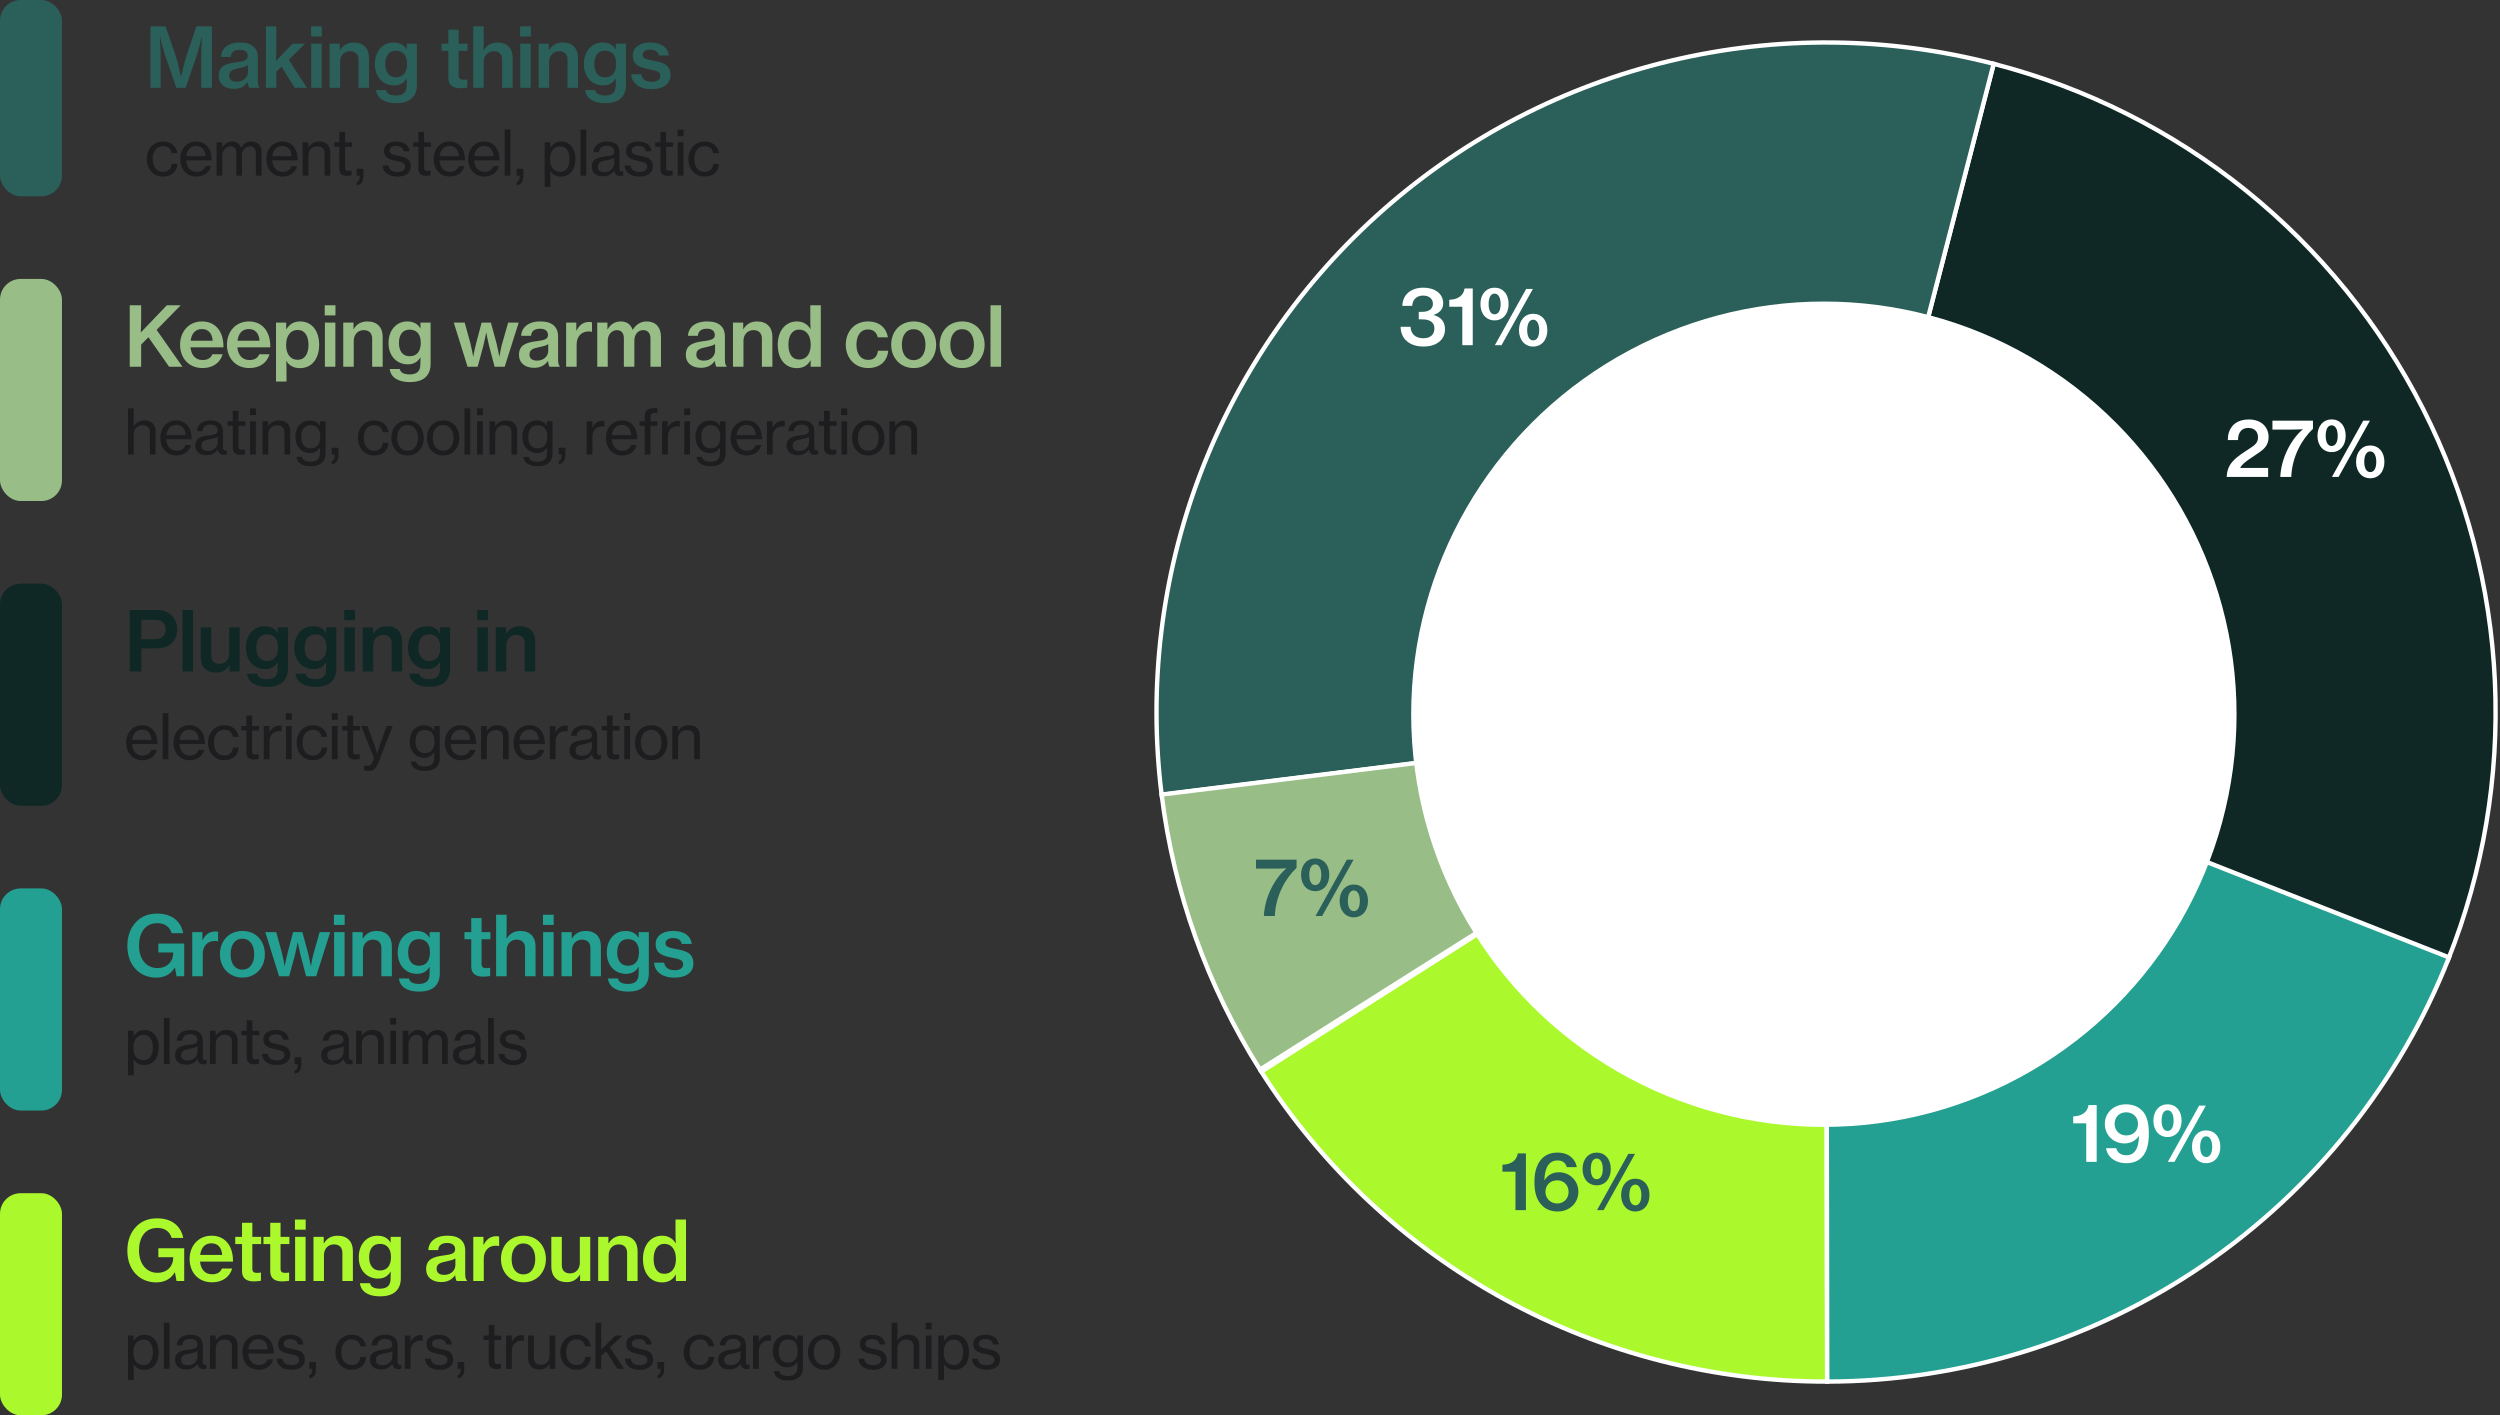 <?xml version="1.0" encoding="UTF-8"?> <svg xmlns="http://www.w3.org/2000/svg" width="484" height="274" viewBox="0 0 484 274" fill="none"><rect x="0" y="0" width="484" height="274" fill="#333333" stroke="none"/><rect width="12" height="38" rx="4" fill="#2B5F59"></rect><path d="M29.12 17V5.096H32.048L34 10.76C34.24 11.464 34.48 12.456 34.688 13.288C34.8 13.784 34.928 14.264 35.04 14.76H35.088C35.2 14.264 35.312 13.784 35.424 13.288C35.616 12.472 35.872 11.464 36.112 10.76L38.032 5.096H41.024V17H38.96V10.792C38.96 10.152 38.976 9.224 39.024 8.456C39.04 8.008 39.072 7.544 39.104 7.08H39.072C38.976 7.512 38.88 7.928 38.768 8.328C38.592 9.032 38.384 9.864 38.192 10.456L35.936 17H34.144L31.872 10.456C31.68 9.864 31.456 9.032 31.28 8.328C31.168 7.928 31.072 7.512 30.992 7.08H30.96C30.976 7.544 31.008 8.008 31.024 8.456C31.072 9.224 31.104 10.152 31.104 10.792V17H29.12ZM50.237 17H48.269C48.125 16.808 48.029 16.472 47.981 15.896H47.949C47.389 16.648 46.621 17.208 45.261 17.208C43.597 17.208 42.349 16.344 42.349 14.68C42.349 12.744 43.821 12.296 45.853 12.04C47.261 11.864 47.965 11.64 47.965 10.872C47.965 10.12 47.453 9.64 46.429 9.64C45.277 9.64 44.733 10.168 44.685 11.016H42.765C42.813 9.56 43.997 8.232 46.413 8.232C47.389 8.232 48.141 8.36 48.701 8.728C49.517 9.224 49.917 10.024 49.917 11.16V15.656C49.917 16.36 50.045 16.728 50.237 16.856V17ZM45.853 15.816C47.245 15.816 48.013 14.856 48.013 13.896V12.632C47.613 12.888 46.973 13.064 46.349 13.192C45.085 13.432 44.381 13.688 44.381 14.632C44.381 15.544 45.069 15.816 45.853 15.816ZM57.059 17L54.499 12.904L53.492 13.912V17H51.475V5.096H53.492V9.704C53.492 10.52 53.444 11.304 53.428 11.8L56.644 8.456H59.059L55.923 11.576L59.428 17H57.059ZM60.217 7.064V5.096H62.297V7.064H60.217ZM60.249 17V8.456H62.281V17H60.249ZM65.788 8.456V9.704H65.836C66.396 8.744 67.276 8.232 68.492 8.232C70.348 8.232 71.436 9.352 71.436 11.208V17H69.404V11.544C69.404 10.52 68.812 9.912 67.772 9.912C66.636 9.912 65.836 10.776 65.836 11.992V17H63.804V8.456H65.788ZM76.698 19.976C74.394 19.976 73.002 19.048 72.794 17.432H74.746C74.89 18.136 75.53 18.488 76.666 18.488C78.042 18.488 78.73 17.864 78.73 16.616V16.408C78.73 15.944 78.746 15.528 78.762 15.224H78.714C78.186 16.072 77.45 16.536 76.298 16.536C74.202 16.536 72.57 14.968 72.57 12.424C72.57 9.864 74.138 8.232 76.186 8.232C77.37 8.232 78.218 8.68 78.714 9.56H78.746V8.456H80.714V16.44C80.714 17.656 80.33 18.52 79.642 19.112C78.938 19.704 77.914 19.976 76.698 19.976ZM76.666 14.968C78.202 14.968 78.81 13.848 78.81 12.36C78.81 10.824 78.122 9.816 76.65 9.816C75.306 9.816 74.586 10.808 74.586 12.392C74.586 13.976 75.322 14.968 76.666 14.968ZM85.489 9.848V8.456H86.8V5.736H88.8V8.456H90.513V9.848H88.8V14.632C88.8 15.256 89.136 15.432 89.713 15.432C89.921 15.432 90.192 15.416 90.368 15.368H90.465V16.952C90.129 17.016 89.68 17.08 89.121 17.08C87.745 17.08 86.8 16.568 86.8 15.08V9.848H85.489ZM93.65 8.296C93.65 8.536 93.634 9.192 93.618 9.688H93.666C94.242 8.776 95.09 8.232 96.306 8.232C98.162 8.232 99.25 9.352 99.25 11.208V17H97.218V11.544C97.218 10.52 96.626 9.912 95.586 9.912C94.45 9.912 93.65 10.776 93.65 11.992V17H91.618V5.096H93.65V8.296ZM100.688 7.064V5.096H102.768V7.064H100.688ZM100.72 17V8.456H102.752V17H100.72ZM106.259 8.456V9.704H106.307C106.867 8.744 107.747 8.232 108.963 8.232C110.819 8.232 111.907 9.352 111.907 11.208V17H109.875V11.544C109.875 10.52 109.283 9.912 108.243 9.912C107.107 9.912 106.307 10.776 106.307 11.992V17H104.275V8.456H106.259ZM117.169 19.976C114.865 19.976 113.473 19.048 113.265 17.432H115.217C115.361 18.136 116.001 18.488 117.137 18.488C118.513 18.488 119.201 17.864 119.201 16.616V16.408C119.201 15.944 119.217 15.528 119.233 15.224H119.185C118.657 16.072 117.921 16.536 116.769 16.536C114.673 16.536 113.041 14.968 113.041 12.424C113.041 9.864 114.609 8.232 116.657 8.232C117.841 8.232 118.689 8.68 119.185 9.56H119.217V8.456H121.185V16.44C121.185 17.656 120.801 18.52 120.113 19.112C119.409 19.704 118.385 19.976 117.169 19.976ZM117.137 14.968C118.673 14.968 119.281 13.848 119.281 12.36C119.281 10.824 118.593 9.816 117.121 9.816C115.777 9.816 115.057 10.808 115.057 12.392C115.057 13.976 115.793 14.968 117.137 14.968ZM126.168 17.272C123.72 17.272 122.328 16.104 122.2 14.376H124.152C124.328 15.4 125.096 15.832 126.184 15.832C127.32 15.832 127.832 15.352 127.832 14.664C127.832 13.816 126.952 13.656 125.624 13.4C124.024 13.096 122.504 12.68 122.504 10.776C122.504 9.16 123.88 8.232 125.88 8.232C128.168 8.232 129.288 9.256 129.496 10.744H127.56C127.416 9.992 126.84 9.608 125.864 9.608C124.904 9.608 124.424 10.04 124.424 10.632C124.424 11.4 125.32 11.512 126.6 11.768C128.216 12.072 129.816 12.44 129.816 14.536C129.816 16.328 128.28 17.272 126.168 17.272Z" fill="#2B5F59"></path><path d="M31.564 34.18C29.644 34.18 28.42 32.668 28.42 30.784C28.42 28.912 29.644 27.4 31.564 27.4C33.112 27.4 34.12 28.264 34.348 29.656H33.232C33.076 28.804 32.512 28.3 31.564 28.3C30.244 28.3 29.56 29.392 29.56 30.784C29.56 32.176 30.244 33.268 31.564 33.268C32.572 33.268 33.172 32.68 33.256 31.72H34.36C34.216 33.268 33.208 34.18 31.564 34.18ZM38.039 34.18C36.059 34.18 34.895 32.668 34.895 30.784C34.895 28.912 36.119 27.4 37.979 27.4C38.939 27.4 39.671 27.772 40.187 28.396C40.715 29.032 40.979 29.944 40.979 31.048H36.035C36.131 32.308 36.803 33.268 38.051 33.268C38.951 33.268 39.551 32.848 39.755 32.164H40.847C40.559 33.364 39.527 34.18 38.039 34.18ZM37.979 28.264C36.827 28.264 36.191 29.104 36.059 30.244H39.791C39.731 28.996 39.095 28.264 37.979 28.264ZM41.929 34V27.556H43.033V28.516H43.069C43.465 27.808 44.149 27.4 44.977 27.4C45.757 27.4 46.369 27.796 46.645 28.6H46.669C47.137 27.784 47.881 27.4 48.661 27.4C49.849 27.4 50.653 28.144 50.653 29.5V34H49.537V29.596C49.537 28.792 49.033 28.336 48.373 28.336C47.557 28.336 46.849 29.044 46.849 30.028V34H45.745V29.596C45.745 28.792 45.313 28.336 44.641 28.336C43.873 28.336 43.045 29.044 43.045 30.028V34H41.929ZM54.703 34.18C52.723 34.18 51.559 32.668 51.559 30.784C51.559 28.912 52.783 27.4 54.643 27.4C55.603 27.4 56.335 27.772 56.851 28.396C57.379 29.032 57.643 29.944 57.643 31.048H52.699C52.795 32.308 53.467 33.268 54.715 33.268C55.615 33.268 56.215 32.848 56.419 32.164H57.511C57.223 33.364 56.191 34.18 54.703 34.18ZM54.643 28.264C53.491 28.264 52.855 29.104 52.723 30.244H56.455C56.395 28.996 55.759 28.264 54.643 28.264ZM59.697 27.556V28.468H59.733C60.201 27.808 60.825 27.4 61.773 27.4C63.129 27.4 63.945 28.144 63.945 29.5V34H62.841V29.632C62.841 28.804 62.301 28.336 61.425 28.336C60.417 28.336 59.709 29.044 59.709 30.076V34H58.593V27.556H59.697ZM64.695 28.42V27.556H65.703V25.528H66.807V27.556H68.139V28.42H66.807V32.488C66.807 32.956 67.047 33.088 67.467 33.088C67.659 33.088 67.899 33.04 68.031 33.004H68.067V33.94C67.767 34.012 67.467 34.048 67.167 34.048C66.303 34.036 65.703 33.688 65.703 32.74V28.42H64.695ZM69.068 35.86V35.236C69.404 35.128 69.656 34.876 69.656 34.12V34H69.056V32.68H70.352V34.12C70.352 35.164 69.92 35.752 69.068 35.86ZM76.945 34.192C75.157 34.192 74.161 33.352 74.065 32.044H75.193C75.325 32.968 76.057 33.292 76.969 33.292C77.989 33.292 78.421 32.848 78.421 32.272C78.421 31.564 77.881 31.384 76.741 31.156C75.481 30.892 74.341 30.628 74.341 29.212C74.341 28.108 75.205 27.412 76.705 27.412C78.325 27.412 79.129 28.168 79.273 29.284H78.157C78.061 28.612 77.605 28.252 76.681 28.252C75.805 28.252 75.433 28.66 75.433 29.152C75.433 29.836 76.057 29.944 77.149 30.172C78.433 30.424 79.537 30.712 79.537 32.212C79.537 33.52 78.457 34.192 76.945 34.192ZM79.989 28.42V27.556H80.997V25.528H82.101V27.556H83.433V28.42H82.101V32.488C82.101 32.956 82.341 33.088 82.761 33.088C82.953 33.088 83.193 33.04 83.325 33.004H83.361V33.94C83.061 34.012 82.761 34.048 82.461 34.048C81.597 34.036 80.997 33.688 80.997 32.74V28.42H79.989ZM87.09 34.18C85.11 34.18 83.946 32.668 83.946 30.784C83.946 28.912 85.17 27.4 87.03 27.4C87.99 27.4 88.722 27.772 89.238 28.396C89.766 29.032 90.03 29.944 90.03 31.048H85.086C85.182 32.308 85.854 33.268 87.102 33.268C88.002 33.268 88.602 32.848 88.806 32.164H89.898C89.61 33.364 88.578 34.18 87.09 34.18ZM87.03 28.264C85.878 28.264 85.242 29.104 85.11 30.244H88.842C88.782 28.996 88.146 28.264 87.03 28.264ZM93.776 34.18C91.796 34.18 90.632 32.668 90.632 30.784C90.632 28.912 91.856 27.4 93.716 27.4C94.676 27.4 95.408 27.772 95.924 28.396C96.452 29.032 96.716 29.944 96.716 31.048H91.772C91.868 32.308 92.54 33.268 93.788 33.268C94.688 33.268 95.288 32.848 95.492 32.164H96.584C96.296 33.364 95.264 34.18 93.776 34.18ZM93.716 28.264C92.564 28.264 91.928 29.104 91.796 30.244H95.528C95.468 28.996 94.832 28.264 93.716 28.264ZM97.701 34V25.072H98.817V34H97.701ZM100.036 35.86V35.236C100.372 35.128 100.624 34.876 100.624 34.12V34H100.024V32.68H101.32V34.12C101.32 35.164 100.888 35.752 100.036 35.86ZM105.441 36.184V27.556H106.545V28.564H106.581C107.061 27.832 107.709 27.4 108.633 27.4C110.265 27.4 111.405 28.684 111.405 30.796C111.405 32.86 110.337 34.192 108.597 34.192C107.721 34.192 107.013 33.832 106.569 33.148H106.533C106.545 33.376 106.557 33.736 106.557 34.228V36.184H105.441ZM108.477 33.268C109.665 33.268 110.265 32.224 110.265 30.82C110.265 29.404 109.689 28.348 108.489 28.348C107.121 28.348 106.497 29.44 106.497 30.82C106.497 32.176 107.049 33.268 108.477 33.268ZM112.386 34V25.072H113.502V34H112.386ZM116.749 34.132C115.525 34.132 114.565 33.532 114.565 32.296C114.565 30.796 115.669 30.46 117.337 30.268C118.297 30.172 118.897 29.992 118.897 29.344C118.897 28.636 118.417 28.216 117.517 28.216C116.497 28.216 116.005 28.696 115.969 29.464H114.889C114.925 28.372 115.777 27.4 117.505 27.4C118.117 27.4 118.645 27.508 119.065 27.748C119.605 28.072 119.929 28.636 119.929 29.5V32.512C119.929 33.028 120.049 33.316 120.613 33.184H120.661V33.964C120.505 34.012 120.337 34.06 120.061 34.06C119.377 34.06 119.053 33.736 118.921 33.052H118.909C118.501 33.616 117.829 34.132 116.749 34.132ZM117.025 33.316C118.309 33.316 118.909 32.356 118.909 31.624V30.568C118.585 30.772 118.021 30.928 117.493 31.024C116.437 31.216 115.741 31.384 115.741 32.284C115.741 33.112 116.377 33.316 117.025 33.316ZM123.799 34.192C122.011 34.192 121.015 33.352 120.919 32.044H122.047C122.179 32.968 122.911 33.292 123.823 33.292C124.843 33.292 125.275 32.848 125.275 32.272C125.275 31.564 124.735 31.384 123.595 31.156C122.335 30.892 121.195 30.628 121.195 29.212C121.195 28.108 122.059 27.412 123.559 27.412C125.179 27.412 125.983 28.168 126.127 29.284H125.011C124.915 28.612 124.459 28.252 123.535 28.252C122.659 28.252 122.287 28.66 122.287 29.152C122.287 29.836 122.911 29.944 124.003 30.172C125.287 30.424 126.391 30.712 126.391 32.212C126.391 33.52 125.311 34.192 123.799 34.192ZM126.843 28.42V27.556H127.851V25.528H128.955V27.556H130.287V28.42H128.955V32.488C128.955 32.956 129.195 33.088 129.615 33.088C129.807 33.088 130.047 33.04 130.179 33.004H130.215V33.94C129.915 34.012 129.615 34.048 129.315 34.048C128.451 34.036 127.851 33.688 127.851 32.74V28.42H126.843ZM131.182 26.368V25.072H132.346V26.368H131.182ZM131.206 34V27.556H132.322V34H131.206ZM136.411 34.18C134.491 34.18 133.267 32.668 133.267 30.784C133.267 28.912 134.491 27.4 136.411 27.4C137.959 27.4 138.967 28.264 139.195 29.656H138.079C137.923 28.804 137.359 28.3 136.411 28.3C135.091 28.3 134.407 29.392 134.407 30.784C134.407 32.176 135.091 33.268 136.411 33.268C137.419 33.268 138.019 32.68 138.103 31.72H139.207C139.063 33.268 138.055 34.18 136.411 34.18Z" fill="#1D1D1F"></path><rect y="54" width="12" height="43" rx="4" fill="#98BD87"></rect><path d="M25.12 71V59.096H27.328V61.848C27.328 62.808 27.296 63.752 27.248 64.376L32.304 59.096H34.992L30.32 63.864L35.328 71H32.736L28.736 65.288L27.328 66.712V71H25.12ZM39.215 71.256C36.48 71.256 34.864 69.256 34.864 66.744C34.864 64.184 36.575 62.232 39.103 62.232C40.367 62.232 41.328 62.664 42.047 63.432C42.88 64.328 43.279 65.64 43.264 67.24H36.88C37.023 68.712 37.807 69.704 39.231 69.704C40.208 69.704 40.847 69.288 41.12 68.584H43.103C42.672 70.12 41.328 71.256 39.215 71.256ZM39.103 63.704C37.76 63.704 37.087 64.616 36.911 65.96H41.167C41.087 64.552 40.336 63.704 39.103 63.704ZM48.286 71.256C45.55 71.256 43.934 69.256 43.934 66.744C43.934 64.184 45.646 62.232 48.174 62.232C49.438 62.232 50.398 62.664 51.118 63.432C51.95 64.328 52.35 65.64 52.334 67.24H45.95C46.094 68.712 46.878 69.704 48.302 69.704C49.278 69.704 49.918 69.288 50.19 68.584H52.174C51.742 70.12 50.398 71.256 48.286 71.256ZM48.174 63.704C46.83 63.704 46.158 64.616 45.982 65.96H50.238C50.158 64.552 49.406 63.704 48.174 63.704ZM53.437 73.864V62.456H55.405V63.72H55.453C56.077 62.744 56.893 62.232 58.109 62.232C60.333 62.232 61.789 64.008 61.789 66.744C61.789 69.496 60.349 71.272 58.045 71.272C56.893 71.272 55.981 70.792 55.453 69.912H55.405C55.453 70.232 55.469 70.76 55.469 71.576V73.864H53.437ZM57.661 69.656C59.005 69.656 59.725 68.472 59.725 66.792C59.725 65.08 59.037 63.88 57.645 63.88C56.109 63.88 55.389 65.176 55.389 66.792C55.389 68.392 56.093 69.656 57.661 69.656ZM62.866 61.064V59.096H64.946V61.064H62.866ZM62.898 71V62.456H64.93V71H62.898ZM68.437 62.456V63.704H68.485C69.045 62.744 69.925 62.232 71.141 62.232C72.997 62.232 74.085 63.352 74.085 65.208V71H72.053V65.544C72.053 64.52 71.461 63.912 70.421 63.912C69.285 63.912 68.485 64.776 68.485 65.992V71H66.453V62.456H68.437ZM79.347 73.976C77.043 73.976 75.651 73.048 75.443 71.432H77.395C77.539 72.136 78.179 72.488 79.315 72.488C80.691 72.488 81.379 71.864 81.379 70.616V70.408C81.379 69.944 81.395 69.528 81.411 69.224H81.363C80.835 70.072 80.099 70.536 78.947 70.536C76.851 70.536 75.219 68.968 75.219 66.424C75.219 63.864 76.787 62.232 78.835 62.232C80.019 62.232 80.867 62.68 81.363 63.56H81.395V62.456H83.363V70.44C83.363 71.656 82.979 72.52 82.291 73.112C81.587 73.704 80.563 73.976 79.347 73.976ZM79.315 68.968C80.851 68.968 81.459 67.848 81.459 66.36C81.459 64.824 80.771 63.816 79.299 63.816C77.955 63.816 77.235 64.808 77.235 66.392C77.235 67.976 77.971 68.968 79.315 68.968ZM90.521 71L87.849 62.456H89.961L91.065 66.44C91.193 66.936 91.321 67.592 91.433 68.104C91.481 68.408 91.545 68.712 91.593 69.016H91.625C91.673 68.712 91.737 68.424 91.801 68.12C91.913 67.608 92.041 66.952 92.185 66.44L93.241 62.456H95.033L96.121 66.44C96.249 66.936 96.377 67.576 96.489 68.104C96.537 68.408 96.601 68.728 96.665 69.032H96.697C96.745 68.728 96.809 68.424 96.857 68.12C96.969 67.608 97.065 66.968 97.241 66.44L98.377 62.456H100.425L97.705 71H95.753L94.681 66.936C94.569 66.488 94.441 65.864 94.329 65.352C94.265 65.048 94.201 64.744 94.153 64.424H94.121C94.057 64.744 93.993 65.048 93.929 65.352C93.817 65.864 93.689 66.488 93.577 66.936L92.473 71H90.521ZM108.365 71H106.397C106.253 70.808 106.157 70.472 106.109 69.896H106.077C105.517 70.648 104.749 71.208 103.389 71.208C101.725 71.208 100.477 70.344 100.477 68.68C100.477 66.744 101.949 66.296 103.981 66.04C105.389 65.864 106.093 65.64 106.093 64.872C106.093 64.12 105.581 63.64 104.557 63.64C103.405 63.64 102.861 64.168 102.813 65.016H100.893C100.941 63.56 102.125 62.232 104.541 62.232C105.517 62.232 106.269 62.36 106.829 62.728C107.645 63.224 108.045 64.024 108.045 65.16V69.656C108.045 70.36 108.173 70.728 108.365 70.856V71ZM103.981 69.816C105.373 69.816 106.141 68.856 106.141 67.896V66.632C105.741 66.888 105.101 67.064 104.477 67.192C103.213 67.432 102.509 67.688 102.509 68.632C102.509 69.544 103.197 69.816 103.981 69.816ZM111.571 62.456V63.992H111.619C112.163 62.888 112.979 62.328 114.067 62.328C114.307 62.328 114.499 62.36 114.611 62.408V64.232H114.547C114.371 64.184 114.195 64.168 113.987 64.168C112.643 64.152 111.635 65.064 111.635 66.712V71H109.603V62.456H111.571ZM115.627 71V62.456H117.595V63.752H117.643C118.203 62.792 119.035 62.232 120.203 62.232C121.291 62.232 122.091 62.76 122.475 63.832H122.507C123.195 62.728 124.123 62.232 125.195 62.232C126.939 62.232 127.963 63.352 127.963 65.208V71H125.931V65.48C125.931 64.504 125.371 63.912 124.539 63.912C123.531 63.912 122.811 64.728 122.811 65.944V71H120.779V65.48C120.779 64.504 120.283 63.912 119.435 63.912C118.491 63.912 117.659 64.744 117.659 65.944V71H115.627ZM140.663 71H138.695C138.551 70.808 138.455 70.472 138.407 69.896H138.375C137.815 70.648 137.047 71.208 135.687 71.208C134.023 71.208 132.775 70.344 132.775 68.68C132.775 66.744 134.247 66.296 136.279 66.04C137.687 65.864 138.391 65.64 138.391 64.872C138.391 64.12 137.879 63.64 136.855 63.64C135.703 63.64 135.159 64.168 135.111 65.016H133.191C133.239 63.56 134.423 62.232 136.839 62.232C137.815 62.232 138.567 62.36 139.127 62.728C139.943 63.224 140.343 64.024 140.343 65.16V69.656C140.343 70.36 140.471 70.728 140.663 70.856V71ZM136.279 69.816C137.671 69.816 138.439 68.856 138.439 67.896V66.632C138.039 66.888 137.399 67.064 136.775 67.192C135.511 67.432 134.807 67.688 134.807 68.632C134.807 69.544 135.495 69.816 136.279 69.816ZM143.885 62.456V63.704H143.933C144.493 62.744 145.373 62.232 146.589 62.232C148.445 62.232 149.533 63.352 149.533 65.208V71H147.501V65.544C147.501 64.52 146.909 63.912 145.869 63.912C144.733 63.912 143.933 64.776 143.933 65.992V71H141.901V62.456H143.885ZM154.283 71.272C152.027 71.272 150.571 69.528 150.571 66.744C150.571 64.008 152.107 62.232 154.283 62.232C155.483 62.232 156.347 62.792 156.907 63.688H156.939C156.891 63.224 156.875 62.552 156.875 61.912V59.096H158.907V71H156.939V69.752H156.907C156.379 70.76 155.451 71.272 154.283 71.272ZM154.699 69.608C156.187 69.608 156.955 68.424 156.955 66.744C156.955 65.032 156.187 63.816 154.699 63.816C153.323 63.816 152.635 65.048 152.635 66.728C152.635 68.44 153.307 69.608 154.699 69.608ZM168.079 71.256C165.439 71.256 163.743 69.256 163.743 66.744C163.743 64.184 165.423 62.232 168.047 62.232C170.223 62.232 171.599 63.464 171.903 65.304H169.919C169.727 64.36 169.087 63.784 168.063 63.784C166.575 63.784 165.807 65.016 165.807 66.744C165.807 68.408 166.575 69.672 168.063 69.672C169.199 69.672 169.855 69.032 169.967 67.896H171.951C171.823 69.88 170.367 71.256 168.079 71.256ZM176.901 71.256C174.261 71.256 172.533 69.256 172.533 66.744C172.533 64.184 174.261 62.232 176.901 62.232C179.541 62.232 181.237 64.184 181.237 66.744C181.237 69.256 179.541 71.256 176.901 71.256ZM176.885 69.72C178.357 69.72 179.173 68.456 179.173 66.744C179.173 65.016 178.357 63.736 176.885 63.736C175.381 63.736 174.597 65.016 174.597 66.744C174.597 68.456 175.381 69.72 176.885 69.72ZM186.284 71.256C183.644 71.256 181.916 69.256 181.916 66.744C181.916 64.184 183.644 62.232 186.284 62.232C188.924 62.232 190.62 64.184 190.62 66.744C190.62 69.256 188.924 71.256 186.284 71.256ZM186.268 69.72C187.74 69.72 188.556 68.456 188.556 66.744C188.556 65.016 187.74 63.736 186.268 63.736C184.764 63.736 183.98 65.016 183.98 66.744C183.98 68.456 184.764 69.72 186.268 69.72ZM191.763 71V59.096H193.811V71H191.763Z" fill="#98BD87"></path><path d="M25.884 81.412C25.884 81.736 25.86 82.168 25.848 82.492H25.884C26.364 81.808 27 81.4 27.948 81.4C29.304 81.4 30.12 82.144 30.12 83.5V88H29.016V83.632C29.016 82.804 28.476 82.336 27.6 82.336C26.592 82.336 25.884 83.044 25.884 84.076V88H24.768V79.072H25.884V81.412ZM34.179 88.18C32.2 88.18 31.035 86.668 31.035 84.784C31.035 82.912 32.26 81.4 34.12 81.4C35.08 81.4 35.812 81.772 36.328 82.396C36.855 83.032 37.12 83.944 37.12 85.048H32.175C32.272 86.308 32.944 87.268 34.191 87.268C35.092 87.268 35.691 86.848 35.895 86.164H36.987C36.7 87.364 35.667 88.18 34.179 88.18ZM34.12 82.264C32.968 82.264 32.331 83.104 32.2 84.244H35.931C35.871 82.996 35.236 82.264 34.12 82.264ZM39.989 88.132C38.765 88.132 37.805 87.532 37.805 86.296C37.805 84.796 38.909 84.46 40.577 84.268C41.537 84.172 42.137 83.992 42.137 83.344C42.137 82.636 41.657 82.216 40.757 82.216C39.737 82.216 39.245 82.696 39.209 83.464H38.129C38.165 82.372 39.017 81.4 40.745 81.4C41.357 81.4 41.885 81.508 42.305 81.748C42.845 82.072 43.169 82.636 43.169 83.5V86.512C43.169 87.028 43.289 87.316 43.853 87.184H43.901V87.964C43.745 88.012 43.577 88.06 43.301 88.06C42.617 88.06 42.293 87.736 42.161 87.052H42.149C41.741 87.616 41.069 88.132 39.989 88.132ZM40.265 87.316C41.549 87.316 42.149 86.356 42.149 85.624V84.568C41.825 84.772 41.261 84.928 40.733 85.024C39.677 85.216 38.981 85.384 38.981 86.284C38.981 87.112 39.617 87.316 40.265 87.316ZM44.054 82.42V81.556H45.062V79.528H46.166V81.556H47.498V82.42H46.166V86.488C46.166 86.956 46.406 87.088 46.826 87.088C47.018 87.088 47.258 87.04 47.39 87.004H47.426V87.94C47.126 88.012 46.826 88.048 46.526 88.048C45.662 88.036 45.062 87.688 45.062 86.74V82.42H44.054ZM48.393 80.368V79.072H49.557V80.368H48.393ZM48.417 88V81.556H49.533V88H48.417ZM51.93 81.556V82.468H51.966C52.434 81.808 53.058 81.4 54.006 81.4C55.362 81.4 56.178 82.144 56.178 83.5V88H55.074V83.632C55.074 82.804 54.534 82.336 53.658 82.336C52.65 82.336 51.942 83.044 51.942 84.076V88H50.826V81.556H51.93ZM60.165 90.256C58.473 90.256 57.525 89.596 57.393 88.444H58.437C58.533 89.116 59.181 89.392 60.141 89.392C61.293 89.392 61.929 88.888 61.929 87.784V87.604C61.929 87.232 61.941 86.884 61.953 86.68H61.929C61.485 87.316 60.921 87.712 60.009 87.712C58.365 87.712 57.189 86.428 57.189 84.556C57.189 82.576 58.437 81.4 59.949 81.4C60.873 81.4 61.485 81.748 61.905 82.408H61.929V81.556H63.033V87.736C63.033 88.6 62.745 89.224 62.253 89.644C61.737 90.064 61.029 90.256 60.165 90.256ZM60.117 86.8C61.521 86.8 62.001 85.816 62.001 84.508C62.001 83.152 61.401 82.324 60.105 82.324C58.917 82.324 58.329 83.212 58.329 84.568C58.329 85.948 58.953 86.8 60.117 86.8ZM64.23 89.86V89.236C64.566 89.128 64.818 88.876 64.818 88.12V88H64.218V86.68H65.514V88.12C65.514 89.164 65.082 89.752 64.23 89.86ZM72.431 88.18C70.511 88.18 69.287 86.668 69.287 84.784C69.287 82.912 70.511 81.4 72.431 81.4C73.979 81.4 74.987 82.264 75.215 83.656H74.099C73.943 82.804 73.379 82.3 72.431 82.3C71.111 82.3 70.427 83.392 70.427 84.784C70.427 86.176 71.111 87.268 72.431 87.268C73.439 87.268 74.039 86.68 74.123 85.72H75.227C75.083 87.268 74.075 88.18 72.431 88.18ZM78.918 88.18C76.974 88.18 75.762 86.668 75.762 84.784C75.762 82.912 76.974 81.4 78.918 81.4C80.862 81.4 82.05 82.912 82.05 84.784C82.05 86.668 80.862 88.18 78.918 88.18ZM78.906 87.268C80.226 87.268 80.91 86.176 80.91 84.784C80.91 83.392 80.226 82.288 78.906 82.288C77.586 82.288 76.902 83.392 76.902 84.784C76.902 86.176 77.586 87.268 78.906 87.268ZM85.803 88.18C83.859 88.18 82.647 86.668 82.647 84.784C82.647 82.912 83.859 81.4 85.803 81.4C87.747 81.4 88.935 82.912 88.935 84.784C88.935 86.668 87.747 88.18 85.803 88.18ZM85.791 87.268C87.111 87.268 87.795 86.176 87.795 84.784C87.795 83.392 87.111 82.288 85.791 82.288C84.471 82.288 83.787 83.392 83.787 84.784C83.787 86.176 84.471 87.268 85.791 87.268ZM89.916 88V79.072H91.032V88H89.916ZM92.335 80.368V79.072H93.499V80.368H92.335ZM92.359 88V81.556H93.475V88H92.359ZM95.871 81.556V82.468H95.907C96.375 81.808 96.999 81.4 97.947 81.4C99.303 81.4 100.119 82.144 100.119 83.5V88H99.015V83.632C99.015 82.804 98.475 82.336 97.599 82.336C96.591 82.336 95.883 83.044 95.883 84.076V88H94.767V81.556H95.871ZM104.107 90.256C102.415 90.256 101.467 89.596 101.335 88.444H102.379C102.475 89.116 103.123 89.392 104.083 89.392C105.235 89.392 105.871 88.888 105.871 87.784V87.604C105.871 87.232 105.883 86.884 105.895 86.68H105.871C105.427 87.316 104.863 87.712 103.951 87.712C102.307 87.712 101.131 86.428 101.131 84.556C101.131 82.576 102.379 81.4 103.891 81.4C104.815 81.4 105.427 81.748 105.847 82.408H105.871V81.556H106.975V87.736C106.975 88.6 106.687 89.224 106.195 89.644C105.679 90.064 104.971 90.256 104.107 90.256ZM104.059 86.8C105.463 86.8 105.943 85.816 105.943 84.508C105.943 83.152 105.343 82.324 104.047 82.324C102.859 82.324 102.271 83.212 102.271 84.568C102.271 85.948 102.895 86.8 104.059 86.8ZM108.172 89.86V89.236C108.508 89.128 108.76 88.876 108.76 88.12V88H108.16V86.68H109.456V88.12C109.456 89.164 109.024 89.752 108.172 89.86ZM114.681 81.556V82.72H114.717C115.113 81.964 115.761 81.472 116.625 81.472C116.805 81.472 116.901 81.496 117.033 81.544V82.6H116.997C116.841 82.552 116.733 82.54 116.541 82.54C115.545 82.54 114.693 83.296 114.693 84.496V88H113.577V81.556H114.681ZM120.445 88.18C118.465 88.18 117.301 86.668 117.301 84.784C117.301 82.912 118.525 81.4 120.385 81.4C121.345 81.4 122.077 81.772 122.593 82.396C123.121 83.032 123.385 83.944 123.385 85.048H118.441C118.537 86.308 119.209 87.268 120.457 87.268C121.357 87.268 121.957 86.848 122.161 86.164H123.253C122.965 87.364 121.933 88.18 120.445 88.18ZM120.385 82.264C119.233 82.264 118.597 83.104 118.465 84.244H122.197C122.137 82.996 121.501 82.264 120.385 82.264ZM123.822 82.432V81.556H124.818V80.668C124.818 80.08 124.974 79.648 125.274 79.384C125.598 79.108 126.066 79.012 126.69 79.012C126.87 79.012 127.062 79.024 127.266 79.036V79.96C126.21 79.9 125.934 80.044 125.934 80.716V81.556H127.254V82.432H125.934V88H124.818V82.432H123.822ZM129.277 81.556V82.72H129.313C129.709 81.964 130.357 81.472 131.221 81.472C131.401 81.472 131.497 81.496 131.629 81.544V82.6H131.593C131.437 82.552 131.329 82.54 131.137 82.54C130.141 82.54 129.289 83.296 129.289 84.496V88H128.173V81.556H129.277ZM132.456 80.368V79.072H133.62V80.368H132.456ZM132.48 88V81.556H133.596V88H132.48ZM137.613 90.256C135.921 90.256 134.973 89.596 134.841 88.444H135.885C135.981 89.116 136.629 89.392 137.589 89.392C138.741 89.392 139.377 88.888 139.377 87.784V87.604C139.377 87.232 139.389 86.884 139.401 86.68H139.377C138.933 87.316 138.369 87.712 137.457 87.712C135.813 87.712 134.637 86.428 134.637 84.556C134.637 82.576 135.885 81.4 137.397 81.4C138.321 81.4 138.933 81.748 139.353 82.408H139.377V81.556H140.481V87.736C140.481 88.6 140.193 89.224 139.701 89.644C139.185 90.064 138.477 90.256 137.613 90.256ZM137.565 86.8C138.969 86.8 139.449 85.816 139.449 84.508C139.449 83.152 138.849 82.324 137.553 82.324C136.365 82.324 135.777 83.212 135.777 84.568C135.777 85.948 136.401 86.8 137.565 86.8ZM144.581 88.18C142.601 88.18 141.437 86.668 141.437 84.784C141.437 82.912 142.661 81.4 144.521 81.4C145.481 81.4 146.213 81.772 146.729 82.396C147.257 83.032 147.521 83.944 147.521 85.048H142.577C142.673 86.308 143.345 87.268 144.593 87.268C145.493 87.268 146.093 86.848 146.297 86.164H147.389C147.101 87.364 146.069 88.18 144.581 88.18ZM144.521 82.264C143.369 82.264 142.733 83.104 142.601 84.244H146.333C146.273 82.996 145.637 82.264 144.521 82.264ZM149.575 81.556V82.72H149.611C150.007 81.964 150.655 81.472 151.519 81.472C151.699 81.472 151.795 81.496 151.927 81.544V82.6H151.891C151.735 82.552 151.627 82.54 151.435 82.54C150.439 82.54 149.587 83.296 149.587 84.496V88H148.471V81.556H149.575ZM154.464 88.132C153.24 88.132 152.28 87.532 152.28 86.296C152.28 84.796 153.384 84.46 155.052 84.268C156.012 84.172 156.612 83.992 156.612 83.344C156.612 82.636 156.132 82.216 155.232 82.216C154.212 82.216 153.72 82.696 153.684 83.464H152.604C152.64 82.372 153.492 81.4 155.22 81.4C155.832 81.4 156.36 81.508 156.78 81.748C157.32 82.072 157.644 82.636 157.644 83.5V86.512C157.644 87.028 157.764 87.316 158.328 87.184H158.376V87.964C158.22 88.012 158.052 88.06 157.776 88.06C157.092 88.06 156.768 87.736 156.636 87.052H156.624C156.216 87.616 155.544 88.132 154.464 88.132ZM154.74 87.316C156.024 87.316 156.624 86.356 156.624 85.624V84.568C156.3 84.772 155.736 84.928 155.208 85.024C154.152 85.216 153.456 85.384 153.456 86.284C153.456 87.112 154.092 87.316 154.74 87.316ZM158.529 82.42V81.556H159.537V79.528H160.641V81.556H161.973V82.42H160.641V86.488C160.641 86.956 160.881 87.088 161.301 87.088C161.493 87.088 161.733 87.04 161.865 87.004H161.901V87.94C161.601 88.012 161.301 88.048 161.001 88.048C160.137 88.036 159.537 87.688 159.537 86.74V82.42H158.529ZM162.868 80.368V79.072H164.032V80.368H162.868ZM162.892 88V81.556H164.008V88H162.892ZM168.108 88.18C166.164 88.18 164.952 86.668 164.952 84.784C164.952 82.912 166.164 81.4 168.108 81.4C170.052 81.4 171.24 82.912 171.24 84.784C171.24 86.668 170.052 88.18 168.108 88.18ZM168.096 87.268C169.416 87.268 170.1 86.176 170.1 84.784C170.1 83.392 169.416 82.288 168.096 82.288C166.776 82.288 166.092 83.392 166.092 84.784C166.092 86.176 166.776 87.268 168.096 87.268ZM173.289 81.556V82.468H173.325C173.793 81.808 174.417 81.4 175.365 81.4C176.721 81.4 177.537 82.144 177.537 83.5V88H176.433V83.632C176.433 82.804 175.893 82.336 175.017 82.336C174.009 82.336 173.301 83.044 173.301 84.076V88H172.185V81.556H173.289Z" fill="#1D1D1F"></path><rect y="113" width="12" height="43" rx="4" fill="#0F2825"></rect><path d="M25.12 130V118.096H30.272C31.616 118.096 32.64 118.496 33.296 119.216C33.936 119.904 34.304 120.752 34.304 121.824C34.304 124.064 32.864 125.52 30.368 125.52H27.36V130H25.12ZM27.36 120V123.744H30.016C31.376 123.744 32.08 123.008 32.08 121.856C32.08 120.64 31.344 120 30.048 120H27.36ZM35.328 130V118.096H37.376V130H35.328ZM46.401 130H44.433V128.784H44.401C43.777 129.728 43.041 130.224 41.825 130.224C39.953 130.224 38.865 129.072 38.865 127.216V121.456H40.897V126.928C40.897 127.952 41.473 128.528 42.497 128.528C43.649 128.528 44.385 127.664 44.385 126.464V121.456H46.401V130ZM51.729 132.976C49.425 132.976 48.033 132.048 47.825 130.432H49.777C49.921 131.136 50.561 131.488 51.697 131.488C53.073 131.488 53.761 130.864 53.761 129.616V129.408C53.761 128.944 53.777 128.528 53.793 128.224H53.745C53.217 129.072 52.481 129.536 51.329 129.536C49.233 129.536 47.601 127.968 47.601 125.424C47.601 122.864 49.169 121.232 51.217 121.232C52.401 121.232 53.249 121.68 53.745 122.56H53.777V121.456H55.745V129.44C55.745 130.656 55.361 131.52 54.673 132.112C53.969 132.704 52.945 132.976 51.729 132.976ZM51.697 127.968C53.233 127.968 53.841 126.848 53.841 125.36C53.841 123.824 53.153 122.816 51.681 122.816C50.337 122.816 49.617 123.808 49.617 125.392C49.617 126.976 50.353 127.968 51.697 127.968ZM61.096 132.976C58.792 132.976 57.4 132.048 57.192 130.432H59.144C59.288 131.136 59.928 131.488 61.064 131.488C62.44 131.488 63.128 130.864 63.128 129.616V129.408C63.128 128.944 63.144 128.528 63.16 128.224H63.112C62.584 129.072 61.848 129.536 60.696 129.536C58.6 129.536 56.968 127.968 56.968 125.424C56.968 122.864 58.536 121.232 60.584 121.232C61.768 121.232 62.616 121.68 63.112 122.56H63.144V121.456H65.112V129.44C65.112 130.656 64.728 131.52 64.04 132.112C63.336 132.704 62.312 132.976 61.096 132.976ZM61.064 127.968C62.6 127.968 63.208 126.848 63.208 125.36C63.208 123.824 62.52 122.816 61.048 122.816C59.704 122.816 58.984 123.808 58.984 125.392C58.984 126.976 59.72 127.968 61.064 127.968ZM66.64 120.064V118.096H68.72V120.064H66.64ZM66.672 130V121.456H68.704V130H66.672ZM72.211 121.456V122.704H72.259C72.819 121.744 73.699 121.232 74.915 121.232C76.771 121.232 77.859 122.352 77.859 124.208V130H75.827V124.544C75.827 123.52 75.235 122.912 74.195 122.912C73.059 122.912 72.259 123.776 72.259 124.992V130H70.227V121.456H72.211ZM83.121 132.976C80.817 132.976 79.425 132.048 79.217 130.432H81.169C81.313 131.136 81.953 131.488 83.089 131.488C84.465 131.488 85.153 130.864 85.153 129.616V129.408C85.153 128.944 85.169 128.528 85.185 128.224H85.137C84.609 129.072 83.873 129.536 82.721 129.536C80.625 129.536 78.993 127.968 78.993 125.424C78.993 122.864 80.561 121.232 82.609 121.232C83.793 121.232 84.641 121.68 85.137 122.56H85.169V121.456H87.137V129.44C87.137 130.656 86.753 131.52 86.065 132.112C85.361 132.704 84.337 132.976 83.121 132.976ZM83.089 127.968C84.625 127.968 85.233 126.848 85.233 125.36C85.233 123.824 84.545 122.816 83.073 122.816C81.729 122.816 81.009 123.808 81.009 125.392C81.009 126.976 81.745 127.968 83.089 127.968ZM92.391 120.064V118.096H94.471V120.064H92.391ZM92.423 130V121.456H94.455V130H92.423ZM97.962 121.456V122.704H98.01C98.57 121.744 99.45 121.232 100.666 121.232C102.522 121.232 103.61 122.352 103.61 124.208V130H101.578V124.544C101.578 123.52 100.986 122.912 99.946 122.912C98.81 122.912 98.01 123.776 98.01 124.992V130H95.978V121.456H97.962Z" fill="#0F2825"></path><path d="M27.564 147.18C25.584 147.18 24.42 145.668 24.42 143.784C24.42 141.912 25.644 140.4 27.504 140.4C28.464 140.4 29.196 140.772 29.712 141.396C30.24 142.032 30.504 142.944 30.504 144.048H25.56C25.656 145.308 26.328 146.268 27.576 146.268C28.476 146.268 29.076 145.848 29.28 145.164H30.372C30.084 146.364 29.052 147.18 27.564 147.18ZM27.504 141.264C26.352 141.264 25.716 142.104 25.584 143.244H29.316C29.256 141.996 28.62 141.264 27.504 141.264ZM31.49 147V138.072H32.606V147H31.49ZM36.728 147.18C34.748 147.18 33.584 145.668 33.584 143.784C33.584 141.912 34.809 140.4 36.669 140.4C37.629 140.4 38.361 140.772 38.877 141.396C39.404 142.032 39.669 142.944 39.669 144.048H34.724C34.821 145.308 35.492 146.268 36.74 146.268C37.641 146.268 38.24 145.848 38.444 145.164H39.536C39.248 146.364 38.217 147.18 36.728 147.18ZM36.669 141.264C35.517 141.264 34.88 142.104 34.748 143.244H38.48C38.42 141.996 37.785 141.264 36.669 141.264ZM43.414 147.18C41.494 147.18 40.27 145.668 40.27 143.784C40.27 141.912 41.494 140.4 43.414 140.4C44.962 140.4 45.97 141.264 46.198 142.656H45.082C44.926 141.804 44.362 141.3 43.414 141.3C42.094 141.3 41.41 142.392 41.41 143.784C41.41 145.176 42.094 146.268 43.414 146.268C44.422 146.268 45.022 145.68 45.106 144.72H46.21C46.066 146.268 45.058 147.18 43.414 147.18ZM46.697 141.42V140.556H47.705V138.528H48.809V140.556H50.141V141.42H48.809V145.488C48.809 145.956 49.049 146.088 49.469 146.088C49.661 146.088 49.901 146.04 50.033 146.004H50.069V146.94C49.769 147.012 49.469 147.048 49.169 147.048C48.305 147.036 47.705 146.688 47.705 145.74V141.42H46.697ZM52.164 140.556V141.72H52.2C52.596 140.964 53.244 140.472 54.108 140.472C54.288 140.472 54.384 140.496 54.516 140.544V141.6H54.48C54.324 141.552 54.216 141.54 54.024 141.54C53.028 141.54 52.176 142.296 52.176 143.496V147H51.06V140.556H52.164ZM55.343 139.368V138.072H56.507V139.368H55.343ZM55.367 147V140.556H56.483V147H55.367ZM60.572 147.18C58.651 147.18 57.428 145.668 57.428 143.784C57.428 141.912 58.651 140.4 60.572 140.4C62.12 140.4 63.127 141.264 63.355 142.656H62.239C62.084 141.804 61.52 141.3 60.572 141.3C59.252 141.3 58.568 142.392 58.568 143.784C58.568 145.176 59.252 146.268 60.572 146.268C61.58 146.268 62.179 145.68 62.264 144.72H63.367C63.224 146.268 62.215 147.18 60.572 147.18ZM64.226 139.368V138.072H65.39V139.368H64.226ZM64.25 147V140.556H65.366V147H64.25ZM66.263 141.42V140.556H67.271V138.528H68.375V140.556H69.707V141.42H68.375V145.488C68.375 145.956 68.615 146.088 69.035 146.088C69.227 146.088 69.467 146.04 69.599 146.004H69.635V146.94C69.335 147.012 69.035 147.048 68.735 147.048C67.871 147.036 67.271 146.688 67.271 145.74V141.42H66.263ZM71.418 149.244C71.046 149.244 70.65 149.196 70.47 149.112V148.152H70.518C70.65 148.236 70.914 148.272 71.19 148.272C71.634 148.272 71.922 148.104 72.15 147.492C72.15 147.48 72.414 146.736 72.378 146.676L69.918 140.556H71.13L72.462 144.132C72.594 144.504 72.726 144.924 72.834 145.272C72.894 145.476 72.942 145.68 73.002 145.872H73.026C73.086 145.68 73.146 145.476 73.206 145.272C73.314 144.924 73.446 144.504 73.578 144.132L74.862 140.556H76.026L73.29 147.588C72.738 148.944 72.27 149.244 71.418 149.244ZM82.28 149.256C80.588 149.256 79.64 148.596 79.508 147.444H80.552C80.648 148.116 81.296 148.392 82.256 148.392C83.408 148.392 84.044 147.888 84.044 146.784V146.604C84.044 146.232 84.056 145.884 84.068 145.68H84.044C83.6 146.316 83.036 146.712 82.124 146.712C80.48 146.712 79.304 145.428 79.304 143.556C79.304 141.576 80.552 140.4 82.064 140.4C82.988 140.4 83.6 140.748 84.02 141.408H84.044V140.556H85.148V146.736C85.148 147.6 84.86 148.224 84.368 148.644C83.852 149.064 83.144 149.256 82.28 149.256ZM82.232 145.8C83.636 145.8 84.116 144.816 84.116 143.508C84.116 142.152 83.516 141.324 82.22 141.324C81.032 141.324 80.444 142.212 80.444 143.568C80.444 144.948 81.068 145.8 82.232 145.8ZM89.249 147.18C87.269 147.18 86.105 145.668 86.105 143.784C86.105 141.912 87.329 140.4 89.189 140.4C90.149 140.4 90.881 140.772 91.397 141.396C91.925 142.032 92.189 142.944 92.189 144.048H87.245C87.341 145.308 88.013 146.268 89.261 146.268C90.161 146.268 90.761 145.848 90.965 145.164H92.057C91.769 146.364 90.737 147.18 89.249 147.18ZM89.189 141.264C88.037 141.264 87.401 142.104 87.269 143.244H91.001C90.941 141.996 90.305 141.264 89.189 141.264ZM94.243 140.556V141.468H94.278C94.746 140.808 95.371 140.4 96.319 140.4C97.674 140.4 98.49 141.144 98.49 142.5V147H97.386V142.632C97.386 141.804 96.847 141.336 95.971 141.336C94.963 141.336 94.254 142.044 94.254 143.076V147H93.138V140.556H94.243ZM102.55 147.18C100.57 147.18 99.406 145.668 99.406 143.784C99.406 141.912 100.63 140.4 102.49 140.4C103.45 140.4 104.182 140.772 104.698 141.396C105.226 142.032 105.49 142.944 105.49 144.048H100.546C100.642 145.308 101.314 146.268 102.562 146.268C103.462 146.268 104.062 145.848 104.266 145.164H105.358C105.07 146.364 104.038 147.18 102.55 147.18ZM102.49 141.264C101.338 141.264 100.702 142.104 100.57 143.244H104.302C104.242 141.996 103.606 141.264 102.49 141.264ZM107.544 140.556V141.72H107.58C107.976 140.964 108.624 140.472 109.488 140.472C109.668 140.472 109.764 140.496 109.896 140.544V141.6H109.86C109.704 141.552 109.596 141.54 109.404 141.54C108.408 141.54 107.556 142.296 107.556 143.496V147H106.44V140.556H107.544ZM112.432 147.132C111.208 147.132 110.248 146.532 110.248 145.296C110.248 143.796 111.352 143.46 113.02 143.268C113.98 143.172 114.58 142.992 114.58 142.344C114.58 141.636 114.1 141.216 113.2 141.216C112.18 141.216 111.688 141.696 111.652 142.464H110.572C110.608 141.372 111.46 140.4 113.188 140.4C113.8 140.4 114.328 140.508 114.748 140.748C115.288 141.072 115.612 141.636 115.612 142.5V145.512C115.612 146.028 115.732 146.316 116.296 146.184H116.344V146.964C116.188 147.012 116.02 147.06 115.744 147.06C115.06 147.06 114.736 146.736 114.604 146.052H114.592C114.184 146.616 113.512 147.132 112.432 147.132ZM112.708 146.316C113.992 146.316 114.592 145.356 114.592 144.624V143.568C114.268 143.772 113.704 143.928 113.176 144.024C112.12 144.216 111.424 144.384 111.424 145.284C111.424 146.112 112.06 146.316 112.708 146.316ZM116.497 141.42V140.556H117.505V138.528H118.609V140.556H119.941V141.42H118.609V145.488C118.609 145.956 118.849 146.088 119.269 146.088C119.461 146.088 119.701 146.04 119.833 146.004H119.869V146.94C119.569 147.012 119.269 147.048 118.969 147.048C118.105 147.036 117.505 146.688 117.505 145.74V141.42H116.497ZM120.836 139.368V138.072H122V139.368H120.836ZM120.86 147V140.556H121.976V147H120.86ZM126.077 147.18C124.133 147.18 122.921 145.668 122.921 143.784C122.921 141.912 124.133 140.4 126.077 140.4C128.021 140.4 129.209 141.912 129.209 143.784C129.209 145.668 128.021 147.18 126.077 147.18ZM126.065 146.268C127.385 146.268 128.069 145.176 128.069 143.784C128.069 142.392 127.385 141.288 126.065 141.288C124.745 141.288 124.061 142.392 124.061 143.784C124.061 145.176 124.745 146.268 126.065 146.268ZM131.258 140.556V141.468H131.294C131.762 140.808 132.386 140.4 133.334 140.4C134.69 140.4 135.506 141.144 135.506 142.5V147H134.402V142.632C134.402 141.804 133.862 141.336 132.986 141.336C131.978 141.336 131.27 142.044 131.27 143.076V147H130.154V140.556H131.258Z" fill="#1D1D1F"></path><rect y="172" width="12" height="43" rx="4" fill="#23A091"></rect><path d="M34.176 189L33.872 187.368H33.808C33.04 188.664 31.76 189.272 30.272 189.272C28.592 189.272 27.2 188.648 26.224 187.576C25.2 186.472 24.656 184.936 24.656 183.096C24.656 181.16 25.296 179.512 26.464 178.376C27.424 177.416 28.72 176.872 30.432 176.872C33.344 176.872 35.04 178.424 35.472 180.664H33.232C32.912 179.56 32.048 178.728 30.464 178.728C28.048 178.728 26.912 180.632 26.912 183.096C26.912 185.64 28.336 187.416 30.464 187.416C32.448 187.416 33.536 186.056 33.536 184.536V184.392H30.656V182.664H35.664V189H34.176ZM39.185 180.456V181.992H39.233C39.777 180.888 40.593 180.328 41.681 180.328C41.921 180.328 42.113 180.36 42.225 180.408V182.232H42.161C41.985 182.184 41.809 182.168 41.601 182.168C40.257 182.152 39.249 183.064 39.249 184.712V189H37.217V180.456H39.185ZM46.943 189.256C44.303 189.256 42.575 187.256 42.575 184.744C42.575 182.184 44.303 180.232 46.943 180.232C49.583 180.232 51.279 182.184 51.279 184.744C51.279 187.256 49.583 189.256 46.943 189.256ZM46.927 187.72C48.399 187.72 49.215 186.456 49.215 184.744C49.215 183.016 48.399 181.736 46.927 181.736C45.423 181.736 44.639 183.016 44.639 184.744C44.639 186.456 45.423 187.72 46.927 187.72ZM54.028 189L51.355 180.456H53.468L54.572 184.44C54.7 184.936 54.828 185.592 54.94 186.104C54.987 186.408 55.051 186.712 55.099 187.016H55.132C55.179 186.712 55.243 186.424 55.307 186.12C55.419 185.608 55.547 184.952 55.691 184.44L56.748 180.456H58.539L59.627 184.44C59.755 184.936 59.883 185.576 59.995 186.104C60.044 186.408 60.108 186.728 60.172 187.032H60.203C60.252 186.728 60.316 186.424 60.364 186.12C60.475 185.608 60.572 184.968 60.748 184.44L61.883 180.456H63.931L61.212 189H59.26L58.188 184.936C58.075 184.488 57.947 183.864 57.836 183.352C57.772 183.048 57.708 182.744 57.66 182.424H57.627C57.563 182.744 57.499 183.048 57.435 183.352C57.324 183.864 57.196 184.488 57.084 184.936L55.98 189H54.028ZM64.647 179.064V177.096H66.727V179.064H64.647ZM64.679 189V180.456H66.711V189H64.679ZM70.218 180.456V181.704H70.266C70.826 180.744 71.706 180.232 72.922 180.232C74.778 180.232 75.866 181.352 75.866 183.208V189H73.834V183.544C73.834 182.52 73.242 181.912 72.202 181.912C71.066 181.912 70.266 182.776 70.266 183.992V189H68.234V180.456H70.218ZM81.128 191.976C78.824 191.976 77.432 191.048 77.224 189.432H79.176C79.32 190.136 79.96 190.488 81.096 190.488C82.472 190.488 83.16 189.864 83.16 188.616V188.408C83.16 187.944 83.176 187.528 83.192 187.224H83.144C82.616 188.072 81.88 188.536 80.728 188.536C78.632 188.536 77 186.968 77 184.424C77 181.864 78.568 180.232 80.616 180.232C81.8 180.232 82.648 180.68 83.144 181.56H83.176V180.456H85.144V188.44C85.144 189.656 84.76 190.52 84.072 191.112C83.368 191.704 82.344 191.976 81.128 191.976ZM81.096 186.968C82.632 186.968 83.24 185.848 83.24 184.36C83.24 182.824 82.552 181.816 81.08 181.816C79.736 181.816 79.016 182.808 79.016 184.392C79.016 185.976 79.752 186.968 81.096 186.968ZM89.918 181.848V180.456H91.231V177.736H93.231V180.456H94.942V181.848H93.231V186.632C93.231 187.256 93.567 187.432 94.142 187.432C94.35 187.432 94.623 187.416 94.799 187.368H94.894V188.952C94.558 189.016 94.111 189.08 93.55 189.08C92.174 189.08 91.231 188.568 91.231 187.08V181.848H89.918ZM98.08 180.296C98.08 180.536 98.064 181.192 98.048 181.688H98.096C98.672 180.776 99.52 180.232 100.736 180.232C102.592 180.232 103.68 181.352 103.68 183.208V189H101.648V183.544C101.648 182.52 101.056 181.912 100.016 181.912C98.88 181.912 98.08 182.776 98.08 183.992V189H96.048V177.096H98.08V180.296ZM105.118 179.064V177.096H107.198V179.064H105.118ZM105.15 189V180.456H107.182V189H105.15ZM110.689 180.456V181.704H110.737C111.297 180.744 112.177 180.232 113.393 180.232C115.249 180.232 116.337 181.352 116.337 183.208V189H114.305V183.544C114.305 182.52 113.713 181.912 112.673 181.912C111.537 181.912 110.737 182.776 110.737 183.992V189H108.705V180.456H110.689ZM121.599 191.976C119.295 191.976 117.903 191.048 117.695 189.432H119.647C119.791 190.136 120.431 190.488 121.567 190.488C122.943 190.488 123.631 189.864 123.631 188.616V188.408C123.631 187.944 123.647 187.528 123.663 187.224H123.615C123.087 188.072 122.351 188.536 121.199 188.536C119.103 188.536 117.471 186.968 117.471 184.424C117.471 181.864 119.039 180.232 121.087 180.232C122.271 180.232 123.119 180.68 123.615 181.56H123.647V180.456H125.615V188.44C125.615 189.656 125.231 190.52 124.543 191.112C123.839 191.704 122.815 191.976 121.599 191.976ZM121.567 186.968C123.103 186.968 123.711 185.848 123.711 184.36C123.711 182.824 123.023 181.816 121.551 181.816C120.207 181.816 119.487 182.808 119.487 184.392C119.487 185.976 120.223 186.968 121.567 186.968ZM130.598 189.272C128.15 189.272 126.758 188.104 126.63 186.376H128.582C128.758 187.4 129.526 187.832 130.614 187.832C131.75 187.832 132.262 187.352 132.262 186.664C132.262 185.816 131.382 185.656 130.054 185.4C128.454 185.096 126.934 184.68 126.934 182.776C126.934 181.16 128.31 180.232 130.31 180.232C132.598 180.232 133.718 181.256 133.926 182.744H131.99C131.846 181.992 131.27 181.608 130.294 181.608C129.334 181.608 128.854 182.04 128.854 182.632C128.854 183.4 129.75 183.512 131.03 183.768C132.646 184.072 134.246 184.44 134.246 186.536C134.246 188.328 132.71 189.272 130.598 189.272Z" fill="#23A091"></path><path d="M24.768 208.184V199.556H25.872V200.564H25.908C26.388 199.832 27.036 199.4 27.96 199.4C29.592 199.4 30.732 200.684 30.732 202.796C30.732 204.86 29.664 206.192 27.924 206.192C27.048 206.192 26.34 205.832 25.896 205.148H25.86C25.872 205.376 25.884 205.736 25.884 206.228V208.184H24.768ZM27.804 205.268C28.992 205.268 29.592 204.224 29.592 202.82C29.592 201.404 29.016 200.348 27.816 200.348C26.448 200.348 25.824 201.44 25.824 202.82C25.824 204.176 26.376 205.268 27.804 205.268ZM31.712 206V197.072H32.828V206H31.712ZM36.075 206.132C34.851 206.132 33.891 205.532 33.891 204.296C33.891 202.796 34.995 202.46 36.663 202.268C37.623 202.172 38.223 201.992 38.223 201.344C38.223 200.636 37.743 200.216 36.843 200.216C35.823 200.216 35.331 200.696 35.295 201.464H34.215C34.251 200.372 35.103 199.4 36.831 199.4C37.443 199.4 37.971 199.508 38.391 199.748C38.931 200.072 39.255 200.636 39.255 201.5V204.512C39.255 205.028 39.375 205.316 39.939 205.184H39.987V205.964C39.831 206.012 39.663 206.06 39.387 206.06C38.703 206.06 38.379 205.736 38.247 205.052H38.235C37.827 205.616 37.155 206.132 36.075 206.132ZM36.351 205.316C37.635 205.316 38.235 204.356 38.235 203.624V202.568C37.911 202.772 37.347 202.928 36.819 203.024C35.763 203.216 35.067 203.384 35.067 204.284C35.067 205.112 35.703 205.316 36.351 205.316ZM41.758 199.556V200.468H41.794C42.261 199.808 42.886 199.4 43.834 199.4C45.19 199.4 46.005 200.144 46.005 201.5V206H44.901V201.632C44.901 200.804 44.361 200.336 43.486 200.336C42.477 200.336 41.77 201.044 41.77 202.076V206H40.654V199.556H41.758ZM46.756 200.42V199.556H47.764V197.528H48.868V199.556H50.2V200.42H48.868V204.488C48.868 204.956 49.108 205.088 49.528 205.088C49.72 205.088 49.96 205.04 50.092 205.004H50.128V205.94C49.828 206.012 49.528 206.048 49.228 206.048C48.364 206.036 47.764 205.688 47.764 204.74V200.42H46.756ZM53.591 206.192C51.803 206.192 50.807 205.352 50.711 204.044H51.839C51.971 204.968 52.703 205.292 53.615 205.292C54.635 205.292 55.067 204.848 55.067 204.272C55.067 203.564 54.527 203.384 53.387 203.156C52.127 202.892 50.987 202.628 50.987 201.212C50.987 200.108 51.851 199.412 53.351 199.412C54.971 199.412 55.775 200.168 55.919 201.284H54.803C54.707 200.612 54.251 200.252 53.327 200.252C52.451 200.252 52.079 200.66 52.079 201.152C52.079 201.836 52.703 201.944 53.795 202.172C55.079 202.424 56.183 202.712 56.183 204.212C56.183 205.52 55.103 206.192 53.591 206.192ZM57.04 207.86V207.236C57.376 207.128 57.628 206.876 57.628 206.12V206H57.028V204.68H58.324V206.12C58.324 207.164 57.892 207.752 57.04 207.86ZM64.366 206.132C63.142 206.132 62.182 205.532 62.182 204.296C62.182 202.796 63.286 202.46 64.954 202.268C65.914 202.172 66.514 201.992 66.514 201.344C66.514 200.636 66.034 200.216 65.134 200.216C64.114 200.216 63.622 200.696 63.586 201.464H62.506C62.542 200.372 63.394 199.4 65.122 199.4C65.734 199.4 66.262 199.508 66.682 199.748C67.222 200.072 67.546 200.636 67.546 201.5V204.512C67.546 205.028 67.666 205.316 68.23 205.184H68.278V205.964C68.122 206.012 67.954 206.06 67.678 206.06C66.994 206.06 66.67 205.736 66.538 205.052H66.526C66.118 205.616 65.446 206.132 64.366 206.132ZM64.642 205.316C65.926 205.316 66.526 204.356 66.526 203.624V202.568C66.202 202.772 65.638 202.928 65.11 203.024C64.054 203.216 63.358 203.384 63.358 204.284C63.358 205.112 63.994 205.316 64.642 205.316ZM70.048 199.556V200.468H70.084C70.552 199.808 71.176 199.4 72.124 199.4C73.48 199.4 74.296 200.144 74.296 201.5V206H73.192V201.632C73.192 200.804 72.652 200.336 71.776 200.336C70.768 200.336 70.06 201.044 70.06 202.076V206H68.944V199.556H70.048ZM75.535 198.368V197.072H76.699V198.368H75.535ZM75.559 206V199.556H76.675V206H75.559ZM77.968 206V199.556H79.072V200.516H79.108C79.504 199.808 80.188 199.4 81.016 199.4C81.796 199.4 82.408 199.796 82.684 200.6H82.708C83.176 199.784 83.92 199.4 84.7 199.4C85.888 199.4 86.692 200.144 86.692 201.5V206H85.576V201.596C85.576 200.792 85.072 200.336 84.412 200.336C83.596 200.336 82.888 201.044 82.888 202.028V206H81.784V201.596C81.784 200.792 81.352 200.336 80.68 200.336C79.912 200.336 79.084 201.044 79.084 202.028V206H77.968ZM89.867 206.132C88.643 206.132 87.683 205.532 87.683 204.296C87.683 202.796 88.787 202.46 90.455 202.268C91.415 202.172 92.015 201.992 92.015 201.344C92.015 200.636 91.535 200.216 90.635 200.216C89.615 200.216 89.123 200.696 89.087 201.464H88.007C88.043 200.372 88.895 199.4 90.623 199.4C91.235 199.4 91.763 199.508 92.183 199.748C92.723 200.072 93.047 200.636 93.047 201.5V204.512C93.047 205.028 93.167 205.316 93.731 205.184H93.779V205.964C93.623 206.012 93.455 206.06 93.179 206.06C92.495 206.06 92.171 205.736 92.039 205.052H92.027C91.619 205.616 90.947 206.132 89.867 206.132ZM90.143 205.316C91.427 205.316 92.027 204.356 92.027 203.624V202.568C91.703 202.772 91.139 202.928 90.611 203.024C89.555 203.216 88.859 203.384 88.859 204.284C88.859 205.112 89.495 205.316 90.143 205.316ZM94.481 206V197.072H95.597V206H94.481ZM99.396 206.192C97.608 206.192 96.612 205.352 96.516 204.044H97.644C97.776 204.968 98.508 205.292 99.42 205.292C100.44 205.292 100.872 204.848 100.872 204.272C100.872 203.564 100.332 203.384 99.192 203.156C97.932 202.892 96.792 202.628 96.792 201.212C96.792 200.108 97.656 199.412 99.156 199.412C100.776 199.412 101.58 200.168 101.724 201.284H100.608C100.512 200.612 100.056 200.252 99.132 200.252C98.256 200.252 97.884 200.66 97.884 201.152C97.884 201.836 98.508 201.944 99.6 202.172C100.884 202.424 101.988 202.712 101.988 204.212C101.988 205.52 100.908 206.192 99.396 206.192Z" fill="#1D1D1F"></path><rect y="231" width="12" height="43" rx="4" fill="#ABF82D"></rect><path d="M34.176 248L33.872 246.368H33.808C33.04 247.664 31.76 248.272 30.272 248.272C28.592 248.272 27.2 247.648 26.224 246.576C25.2 245.472 24.656 243.936 24.656 242.096C24.656 240.16 25.296 238.512 26.464 237.376C27.424 236.416 28.72 235.872 30.432 235.872C33.344 235.872 35.04 237.424 35.472 239.664H33.232C32.912 238.56 32.048 237.728 30.464 237.728C28.048 237.728 26.912 239.632 26.912 242.096C26.912 244.64 28.336 246.416 30.464 246.416C32.448 246.416 33.536 245.056 33.536 243.536V243.392H30.656V241.664H35.664V248H34.176ZM41.059 248.256C38.323 248.256 36.707 246.256 36.707 243.744C36.707 241.184 38.419 239.232 40.947 239.232C42.211 239.232 43.171 239.664 43.891 240.432C44.723 241.328 45.123 242.64 45.107 244.24H38.723C38.867 245.712 39.651 246.704 41.075 246.704C42.051 246.704 42.691 246.288 42.963 245.584H44.947C44.515 247.12 43.171 248.256 41.059 248.256ZM40.947 240.704C39.603 240.704 38.931 241.616 38.755 242.96H43.011C42.931 241.552 42.179 240.704 40.947 240.704ZM45.542 240.848V239.456H46.854V236.736H48.854V239.456H50.566V240.848H48.854V245.632C48.854 246.256 49.19 246.432 49.766 246.432C49.974 246.432 50.246 246.416 50.422 246.368H50.518V247.952C50.182 248.016 49.734 248.08 49.174 248.08C47.798 248.08 46.854 247.568 46.854 246.08V240.848H45.542ZM51.003 240.848V239.456H52.315V236.736H54.315V239.456H56.027V240.848H54.315V245.632C54.315 246.256 54.651 246.432 55.227 246.432C55.435 246.432 55.707 246.416 55.883 246.368H55.979V247.952C55.643 248.016 55.195 248.08 54.635 248.08C53.259 248.08 52.315 247.568 52.315 246.08V240.848H51.003ZM57.1 238.064V236.096H59.18V238.064H57.1ZM57.132 248V239.456H59.164V248H57.132ZM62.671 239.456V240.704H62.719C63.279 239.744 64.159 239.232 65.375 239.232C67.231 239.232 68.319 240.352 68.319 242.208V248H66.287V242.544C66.287 241.52 65.695 240.912 64.655 240.912C63.519 240.912 62.719 241.776 62.719 242.992V248H60.687V239.456H62.671ZM73.581 250.976C71.277 250.976 69.885 250.048 69.677 248.432H71.629C71.773 249.136 72.413 249.488 73.549 249.488C74.925 249.488 75.613 248.864 75.613 247.616V247.408C75.613 246.944 75.629 246.528 75.645 246.224H75.597C75.069 247.072 74.333 247.536 73.181 247.536C71.085 247.536 69.453 245.968 69.453 243.424C69.453 240.864 71.021 239.232 73.069 239.232C74.253 239.232 75.101 239.68 75.597 240.56H75.629V239.456H77.597V247.44C77.597 248.656 77.213 249.52 76.525 250.112C75.821 250.704 74.797 250.976 73.581 250.976ZM73.549 245.968C75.085 245.968 75.693 244.848 75.693 243.36C75.693 241.824 75.005 240.816 73.533 240.816C72.189 240.816 71.469 241.808 71.469 243.392C71.469 244.976 72.205 245.968 73.549 245.968ZM90.388 248H88.42C88.276 247.808 88.18 247.472 88.132 246.896H88.1C87.54 247.648 86.772 248.208 85.412 248.208C83.748 248.208 82.5 247.344 82.5 245.68C82.5 243.744 83.972 243.296 86.004 243.04C87.412 242.864 88.116 242.64 88.116 241.872C88.116 241.12 87.604 240.64 86.58 240.64C85.428 240.64 84.884 241.168 84.836 242.016H82.916C82.964 240.56 84.148 239.232 86.564 239.232C87.54 239.232 88.292 239.36 88.852 239.728C89.668 240.224 90.068 241.024 90.068 242.16V246.656C90.068 247.36 90.196 247.728 90.388 247.856V248ZM86.004 246.816C87.396 246.816 88.164 245.856 88.164 244.896V243.632C87.764 243.888 87.124 244.064 86.5 244.192C85.236 244.432 84.532 244.688 84.532 245.632C84.532 246.544 85.22 246.816 86.004 246.816ZM93.594 239.456V240.992H93.642C94.186 239.888 95.002 239.328 96.09 239.328C96.33 239.328 96.522 239.36 96.634 239.408V241.232H96.57C96.394 241.184 96.218 241.168 96.01 241.168C94.666 241.152 93.658 242.064 93.658 243.712V248H91.626V239.456H93.594ZM101.352 248.256C98.712 248.256 96.984 246.256 96.984 243.744C96.984 241.184 98.712 239.232 101.352 239.232C103.992 239.232 105.688 241.184 105.688 243.744C105.688 246.256 103.992 248.256 101.352 248.256ZM101.336 246.72C102.808 246.72 103.624 245.456 103.624 243.744C103.624 242.016 102.808 240.736 101.336 240.736C99.832 240.736 99.047 242.016 99.047 243.744C99.047 245.456 99.832 246.72 101.336 246.72ZM114.271 248H112.303V246.784H112.271C111.647 247.728 110.911 248.224 109.695 248.224C107.823 248.224 106.735 247.072 106.735 245.216V239.456H108.767V244.928C108.767 245.952 109.343 246.528 110.367 246.528C111.519 246.528 112.255 245.664 112.255 244.464V239.456H114.271V248ZM117.791 239.456V240.704H117.839C118.399 239.744 119.279 239.232 120.495 239.232C122.351 239.232 123.439 240.352 123.439 242.208V248H121.407V242.544C121.407 241.52 120.815 240.912 119.775 240.912C118.639 240.912 117.839 241.776 117.839 242.992V248H115.807V239.456H117.791ZM128.189 248.272C125.933 248.272 124.477 246.528 124.477 243.744C124.477 241.008 126.013 239.232 128.189 239.232C129.389 239.232 130.253 239.792 130.813 240.688H130.845C130.797 240.224 130.781 239.552 130.781 238.912V236.096H132.813V248H130.845V246.752H130.813C130.285 247.76 129.357 248.272 128.189 248.272ZM128.605 246.608C130.093 246.608 130.861 245.424 130.861 243.744C130.861 242.032 130.093 240.816 128.605 240.816C127.229 240.816 126.541 242.048 126.541 243.728C126.541 245.44 127.213 246.608 128.605 246.608Z" fill="#ABF82D"></path><path d="M24.768 267.184V258.556H25.872V259.564H25.908C26.388 258.832 27.036 258.4 27.96 258.4C29.592 258.4 30.732 259.684 30.732 261.796C30.732 263.86 29.664 265.192 27.924 265.192C27.048 265.192 26.34 264.832 25.896 264.148H25.86C25.872 264.376 25.884 264.736 25.884 265.228V267.184H24.768ZM27.804 264.268C28.992 264.268 29.592 263.224 29.592 261.82C29.592 260.404 29.016 259.348 27.816 259.348C26.448 259.348 25.824 260.44 25.824 261.82C25.824 263.176 26.376 264.268 27.804 264.268ZM31.712 265V256.072H32.828V265H31.712ZM36.075 265.132C34.851 265.132 33.891 264.532 33.891 263.296C33.891 261.796 34.995 261.46 36.663 261.268C37.623 261.172 38.223 260.992 38.223 260.344C38.223 259.636 37.743 259.216 36.843 259.216C35.823 259.216 35.331 259.696 35.295 260.464H34.215C34.251 259.372 35.103 258.4 36.831 258.4C37.443 258.4 37.971 258.508 38.391 258.748C38.931 259.072 39.255 259.636 39.255 260.5V263.512C39.255 264.028 39.375 264.316 39.939 264.184H39.987V264.964C39.831 265.012 39.663 265.06 39.387 265.06C38.703 265.06 38.379 264.736 38.247 264.052H38.235C37.827 264.616 37.155 265.132 36.075 265.132ZM36.351 264.316C37.635 264.316 38.235 263.356 38.235 262.624V261.568C37.911 261.772 37.347 261.928 36.819 262.024C35.763 262.216 35.067 262.384 35.067 263.284C35.067 264.112 35.703 264.316 36.351 264.316ZM41.758 258.556V259.468H41.794C42.261 258.808 42.886 258.4 43.834 258.4C45.19 258.4 46.005 259.144 46.005 260.5V265H44.901V260.632C44.901 259.804 44.361 259.336 43.486 259.336C42.477 259.336 41.77 260.044 41.77 261.076V265H40.654V258.556H41.758ZM50.065 265.18C48.085 265.18 46.921 263.668 46.921 261.784C46.921 259.912 48.145 258.4 50.005 258.4C50.965 258.4 51.697 258.772 52.213 259.396C52.741 260.032 53.005 260.944 53.005 262.048H48.061C48.157 263.308 48.829 264.268 50.077 264.268C50.977 264.268 51.577 263.848 51.781 263.164H52.873C52.585 264.364 51.553 265.18 50.065 265.18ZM50.005 259.264C48.853 259.264 48.217 260.104 48.085 261.244H51.817C51.757 259.996 51.121 259.264 50.005 259.264ZM56.427 265.192C54.639 265.192 53.643 264.352 53.547 263.044H54.675C54.807 263.968 55.539 264.292 56.451 264.292C57.471 264.292 57.903 263.848 57.903 263.272C57.903 262.564 57.363 262.384 56.223 262.156C54.963 261.892 53.823 261.628 53.823 260.212C53.823 259.108 54.687 258.412 56.187 258.412C57.807 258.412 58.611 259.168 58.755 260.284H57.639C57.543 259.612 57.087 259.252 56.163 259.252C55.287 259.252 54.915 259.66 54.915 260.152C54.915 260.836 55.539 260.944 56.631 261.172C57.915 261.424 59.019 261.712 59.019 263.212C59.019 264.52 57.939 265.192 56.427 265.192ZM59.876 266.86V266.236C60.212 266.128 60.464 265.876 60.464 265.12V265H59.864V263.68H61.16V265.12C61.16 266.164 60.728 266.752 59.876 266.86ZM68.078 265.18C66.158 265.18 64.934 263.668 64.934 261.784C64.934 259.912 66.158 258.4 68.078 258.4C69.626 258.4 70.634 259.264 70.862 260.656H69.746C69.59 259.804 69.026 259.3 68.078 259.3C66.758 259.3 66.074 260.392 66.074 261.784C66.074 263.176 66.758 264.268 68.078 264.268C69.086 264.268 69.686 263.68 69.77 262.72H70.874C70.73 264.268 69.722 265.18 68.078 265.18ZM73.794 265.132C72.57 265.132 71.61 264.532 71.61 263.296C71.61 261.796 72.714 261.46 74.382 261.268C75.342 261.172 75.942 260.992 75.942 260.344C75.942 259.636 75.462 259.216 74.562 259.216C73.542 259.216 73.05 259.696 73.014 260.464H71.934C71.97 259.372 72.822 258.4 74.55 258.4C75.162 258.4 75.69 258.508 76.11 258.748C76.65 259.072 76.974 259.636 76.974 260.5V263.512C76.974 264.028 77.094 264.316 77.658 264.184H77.706V264.964C77.55 265.012 77.382 265.06 77.106 265.06C76.422 265.06 76.098 264.736 75.966 264.052H75.954C75.546 264.616 74.874 265.132 73.794 265.132ZM74.07 264.316C75.354 264.316 75.954 263.356 75.954 262.624V261.568C75.63 261.772 75.066 261.928 74.538 262.024C73.482 262.216 72.786 262.384 72.786 263.284C72.786 264.112 73.422 264.316 74.07 264.316ZM79.476 258.556V259.72H79.512C79.908 258.964 80.556 258.472 81.42 258.472C81.6 258.472 81.696 258.496 81.828 258.544V259.6H81.792C81.636 259.552 81.528 259.54 81.336 259.54C80.34 259.54 79.488 260.296 79.488 261.496V265H78.372V258.556H79.476ZM85.151 265.192C83.363 265.192 82.367 264.352 82.271 263.044H83.399C83.531 263.968 84.263 264.292 85.175 264.292C86.195 264.292 86.627 263.848 86.627 263.272C86.627 262.564 86.087 262.384 84.947 262.156C83.687 261.892 82.547 261.628 82.547 260.212C82.547 259.108 83.411 258.412 84.911 258.412C86.531 258.412 87.335 259.168 87.479 260.284H86.363C86.267 259.612 85.811 259.252 84.887 259.252C84.011 259.252 83.639 259.66 83.639 260.152C83.639 260.836 84.263 260.944 85.355 261.172C86.639 261.424 87.743 261.712 87.743 263.212C87.743 264.52 86.663 265.192 85.151 265.192ZM88.6 266.86V266.236C88.936 266.128 89.188 265.876 89.188 265.12V265H88.588V263.68H89.884V265.12C89.884 266.164 89.452 266.752 88.6 266.86ZM93.61 259.42V258.556H94.618V256.528H95.722V258.556H97.054V259.42H95.722V263.488C95.722 263.956 95.962 264.088 96.382 264.088C96.574 264.088 96.814 264.04 96.946 264.004H96.982V264.94C96.682 265.012 96.382 265.048 96.082 265.048C95.218 265.036 94.618 264.688 94.618 263.74V259.42H93.61ZM99.077 258.556V259.72H99.113C99.509 258.964 100.157 258.472 101.021 258.472C101.201 258.472 101.297 258.496 101.429 258.544V259.6H101.393C101.237 259.552 101.129 259.54 100.937 259.54C99.941 259.54 99.089 260.296 99.089 261.496V265H97.973V258.556H99.077ZM107.5 265H106.396V264.1H106.372C105.904 264.736 105.352 265.144 104.428 265.144C103.084 265.144 102.244 264.352 102.244 262.996V258.556H103.36V262.936C103.36 263.752 103.864 264.232 104.764 264.232C105.76 264.232 106.384 263.488 106.384 262.48V258.556H107.5V265ZM111.609 265.18C109.689 265.18 108.465 263.668 108.465 261.784C108.465 259.912 109.689 258.4 111.609 258.4C113.157 258.4 114.165 259.264 114.393 260.656H113.277C113.121 259.804 112.557 259.3 111.609 259.3C110.289 259.3 109.605 260.392 109.605 261.784C109.605 263.176 110.289 264.268 111.609 264.268C112.617 264.268 113.217 263.68 113.301 262.72H114.405C114.261 264.268 113.253 265.18 111.609 265.18ZM119.524 265L117.316 261.604L116.404 262.468V265H115.288V256.072H116.404V260.308C116.404 260.536 116.392 260.98 116.356 261.304L119.152 258.556H120.544L118.084 260.872L120.832 265H119.524ZM123.848 265.192C122.06 265.192 121.064 264.352 120.968 263.044H122.096C122.228 263.968 122.96 264.292 123.872 264.292C124.892 264.292 125.324 263.848 125.324 263.272C125.324 262.564 124.784 262.384 123.644 262.156C122.384 261.892 121.244 261.628 121.244 260.212C121.244 259.108 122.108 258.412 123.608 258.412C125.228 258.412 126.032 259.168 126.176 260.284H125.06C124.964 259.612 124.508 259.252 123.584 259.252C122.708 259.252 122.336 259.66 122.336 260.152C122.336 260.836 122.96 260.944 124.052 261.172C125.336 261.424 126.44 261.712 126.44 263.212C126.44 264.52 125.36 265.192 123.848 265.192ZM127.297 266.86V266.236C127.633 266.128 127.885 265.876 127.885 265.12V265H127.285V263.68H128.581V265.12C128.581 266.164 128.149 266.752 127.297 266.86ZM135.499 265.18C133.579 265.18 132.355 263.668 132.355 261.784C132.355 259.912 133.579 258.4 135.499 258.4C137.047 258.4 138.055 259.264 138.283 260.656H137.167C137.011 259.804 136.447 259.3 135.499 259.3C134.179 259.3 133.495 260.392 133.495 261.784C133.495 263.176 134.179 264.268 135.499 264.268C136.507 264.268 137.107 263.68 137.191 262.72H138.295C138.151 264.268 137.143 265.18 135.499 265.18ZM141.215 265.132C139.991 265.132 139.031 264.532 139.031 263.296C139.031 261.796 140.135 261.46 141.803 261.268C142.763 261.172 143.363 260.992 143.363 260.344C143.363 259.636 142.883 259.216 141.983 259.216C140.963 259.216 140.471 259.696 140.435 260.464H139.355C139.391 259.372 140.243 258.4 141.971 258.4C142.583 258.4 143.111 258.508 143.531 258.748C144.071 259.072 144.395 259.636 144.395 260.5V263.512C144.395 264.028 144.515 264.316 145.079 264.184H145.127V264.964C144.971 265.012 144.803 265.06 144.527 265.06C143.843 265.06 143.519 264.736 143.387 264.052H143.375C142.967 264.616 142.295 265.132 141.215 265.132ZM141.491 264.316C142.775 264.316 143.375 263.356 143.375 262.624V261.568C143.051 261.772 142.487 261.928 141.959 262.024C140.903 262.216 140.207 262.384 140.207 263.284C140.207 264.112 140.843 264.316 141.491 264.316ZM146.897 258.556V259.72H146.933C147.329 258.964 147.977 258.472 148.841 258.472C149.021 258.472 149.117 258.496 149.249 258.544V259.6H149.213C149.057 259.552 148.949 259.54 148.757 259.54C147.761 259.54 146.909 260.296 146.909 261.496V265H145.793V258.556H146.897ZM152.59 267.256C150.898 267.256 149.95 266.596 149.818 265.444H150.862C150.958 266.116 151.606 266.392 152.566 266.392C153.718 266.392 154.354 265.888 154.354 264.784V264.604C154.354 264.232 154.366 263.884 154.378 263.68H154.354C153.91 264.316 153.346 264.712 152.434 264.712C150.79 264.712 149.614 263.428 149.614 261.556C149.614 259.576 150.862 258.4 152.374 258.4C153.298 258.4 153.91 258.748 154.33 259.408H154.354V258.556H155.458V264.736C155.458 265.6 155.17 266.224 154.678 266.644C154.162 267.064 153.454 267.256 152.59 267.256ZM152.542 263.8C153.946 263.8 154.426 262.816 154.426 261.508C154.426 260.152 153.826 259.324 152.53 259.324C151.342 259.324 150.754 260.212 150.754 261.568C150.754 262.948 151.378 263.8 152.542 263.8ZM159.57 265.18C157.626 265.18 156.414 263.668 156.414 261.784C156.414 259.912 157.626 258.4 159.57 258.4C161.514 258.4 162.702 259.912 162.702 261.784C162.702 263.668 161.514 265.18 159.57 265.18ZM159.558 264.268C160.878 264.268 161.562 263.176 161.562 261.784C161.562 260.392 160.878 259.288 159.558 259.288C158.238 259.288 157.554 260.392 157.554 261.784C157.554 263.176 158.238 264.268 159.558 264.268ZM169.067 265.192C167.279 265.192 166.283 264.352 166.187 263.044H167.315C167.447 263.968 168.179 264.292 169.091 264.292C170.111 264.292 170.543 263.848 170.543 263.272C170.543 262.564 170.003 262.384 168.863 262.156C167.603 261.892 166.463 261.628 166.463 260.212C166.463 259.108 167.327 258.412 168.827 258.412C170.447 258.412 171.251 259.168 171.395 260.284H170.279C170.183 259.612 169.727 259.252 168.803 259.252C167.927 259.252 167.555 259.66 167.555 260.152C167.555 260.836 168.179 260.944 169.271 261.172C170.555 261.424 171.659 261.712 171.659 263.212C171.659 264.52 170.579 265.192 169.067 265.192ZM173.74 258.412C173.74 258.736 173.716 259.168 173.704 259.492H173.74C174.22 258.808 174.856 258.4 175.804 258.4C177.16 258.4 177.976 259.144 177.976 260.5V265H176.872V260.632C176.872 259.804 176.332 259.336 175.456 259.336C174.448 259.336 173.74 260.044 173.74 261.076V265H172.624V256.072H173.74V258.412ZM179.216 257.368V256.072H180.38V257.368H179.216ZM179.24 265V258.556H180.356V265H179.24ZM181.648 267.184V258.556H182.752V259.564H182.788C183.268 258.832 183.916 258.4 184.84 258.4C186.472 258.4 187.612 259.684 187.612 261.796C187.612 263.86 186.544 265.192 184.804 265.192C183.928 265.192 183.22 264.832 182.776 264.148H182.74C182.752 264.376 182.764 264.736 182.764 265.228V267.184H181.648ZM184.684 264.268C185.872 264.268 186.472 263.224 186.472 261.82C186.472 260.404 185.896 259.348 184.696 259.348C183.328 259.348 182.704 260.44 182.704 261.82C182.704 263.176 183.256 264.268 184.684 264.268ZM191.029 265.192C189.241 265.192 188.245 264.352 188.149 263.044H189.277C189.409 263.968 190.141 264.292 191.053 264.292C192.073 264.292 192.505 263.848 192.505 263.272C192.505 262.564 191.965 262.384 190.825 262.156C189.565 261.892 188.425 261.628 188.425 260.212C188.425 259.108 189.289 258.412 190.789 258.412C192.409 258.412 193.213 259.168 193.357 260.284H192.241C192.145 259.612 191.689 259.252 190.765 259.252C189.889 259.252 189.517 259.66 189.517 260.152C189.517 260.836 190.141 260.944 191.233 261.172C192.517 261.424 193.621 261.712 193.621 263.212C193.621 264.52 192.541 265.192 191.029 265.192Z" fill="#1D1D1F"></path><path d="M385.988 12.356C403.796 16.963 420.42 25.307 434.755 36.834C449.089 48.36 460.806 62.806 469.127 79.211C477.449 95.615 482.183 113.603 483.016 131.978C483.849 150.354 480.762 168.696 473.96 185.786L353.524 137.85L385.988 12.356Z" fill="#0F2825" stroke="white" stroke-width="0.85"></path><path d="M224.894 153.879C222.28 132.896 224.838 111.593 232.345 91.826C239.853 72.059 252.082 54.428 267.967 40.472C283.851 26.516 302.909 16.657 323.478 11.756C344.047 6.854 365.502 7.059 385.974 12.352L353.525 137.85L224.894 153.879Z" fill="#2B5F59" stroke="white" stroke-width="0.85"></path><path d="M243.932 207.076C233.742 190.943 227.239 172.761 224.888 153.825L353.524 137.85L243.932 207.076Z" fill="#98BD87" stroke="white" stroke-width="0.85"></path><path d="M353.726 267.475C331.893 267.509 310.404 262.027 291.254 251.539C272.105 241.05 255.915 225.894 244.187 207.477L353.525 137.85L353.726 267.475Z" fill="#ABF82D" stroke="white" stroke-width="0.85"></path><path d="M474.13 185.358C464.607 209.534 448.037 230.29 426.572 244.933C405.106 259.576 379.735 267.43 353.751 267.475L353.525 137.85L474.13 185.358Z" fill="#23A091" stroke="white" stroke-width="0.85"></path><circle cx="353.1" cy="138.275" r="79.9" fill="white"></circle><path d="M275.638 67.092C274.337 67.092 273.266 66.771 272.455 66.129C271.614 65.455 271.17 64.445 271.155 63.267H273.082C273.144 64.599 273.97 65.486 275.561 65.486C276.862 65.486 277.703 64.828 277.703 63.589C277.703 62.426 276.862 61.829 275.347 61.829H274.674V60.376H275.301C276.663 60.376 277.412 59.794 277.412 58.8C277.412 57.821 276.632 57.224 275.53 57.224C274.138 57.224 273.45 58.127 273.404 59.213H271.491C271.537 57.193 272.991 55.694 275.576 55.694C277.764 55.694 279.401 56.826 279.401 58.723C279.401 59.901 278.667 60.59 277.565 60.957V60.988C279.019 61.401 279.753 62.319 279.753 63.742C279.753 65.945 277.887 67.092 275.638 67.092ZM283.104 66.832V59.381H280.579V58.035C282.079 57.989 283.303 57.377 283.548 55.847H285.124V66.832H283.104ZM289.346 62.028C287.755 62.028 286.608 60.789 286.608 58.861C286.608 56.933 287.77 55.694 289.346 55.694C290.937 55.694 292.07 56.903 292.07 58.861C292.07 60.789 290.953 62.028 289.346 62.028ZM289.407 66.832L295.466 55.939H296.767L290.693 66.832H289.407ZM296.813 67.092C295.221 67.092 294.074 65.823 294.074 63.91C294.074 61.982 295.252 60.743 296.813 60.743C298.404 60.743 299.567 61.967 299.567 63.91C299.567 65.823 298.45 67.092 296.813 67.092ZM289.346 60.85C290.142 60.85 290.524 60.024 290.524 58.861C290.524 57.714 290.127 56.841 289.346 56.841C288.566 56.841 288.199 57.683 288.199 58.861C288.199 60.024 288.566 60.85 289.346 60.85ZM296.828 65.899C297.624 65.899 297.991 65.073 297.991 63.91C297.991 62.747 297.578 61.89 296.828 61.89C296.048 61.89 295.665 62.747 295.665 63.91C295.665 65.073 296.048 65.899 296.828 65.899Z" fill="white"></path><path d="M431.092 92.332C431.138 90.986 431.566 90.098 432.255 89.318C433.173 88.293 434.458 87.543 435.544 86.824C436.554 86.181 437.151 85.677 437.151 84.667C437.151 83.565 436.447 82.846 435.284 82.846C434.657 82.846 434.167 83.045 433.831 83.427C433.464 83.825 433.28 84.422 433.28 85.202H431.306C431.306 84.039 431.597 83.228 432.163 82.509C432.821 81.698 433.923 81.209 435.391 81.209C437.778 81.209 439.201 82.678 439.201 84.621C439.201 86.212 438.283 87.008 437.09 87.788C435.958 88.629 434.366 89.425 433.724 90.511V90.588H439.109V92.332H431.092ZM441.458 92.332C441.657 88.461 443.692 84.912 445.819 83.121V83.091C445.589 83.106 445.36 83.121 445.1 83.137C444.671 83.152 444.09 83.167 443.493 83.167H439.943V81.438H447.792V83.014C445.712 84.973 443.753 88.293 443.585 92.332H441.458ZM451.402 87.528C449.811 87.528 448.663 86.288 448.663 84.361C448.663 82.433 449.826 81.194 451.402 81.194C452.993 81.194 454.126 82.402 454.126 84.361C454.126 86.288 453.009 87.528 451.402 87.528ZM451.463 92.332L457.522 81.438H458.823L452.749 92.332H451.463ZM458.869 92.592C457.277 92.592 456.13 91.322 456.13 89.41C456.13 87.482 457.308 86.243 458.869 86.243C460.46 86.243 461.623 87.467 461.623 89.41C461.623 91.322 460.506 92.592 458.869 92.592ZM451.402 86.35C452.198 86.35 452.58 85.523 452.58 84.361C452.58 83.213 452.182 82.341 451.402 82.341C450.622 82.341 450.255 83.183 450.255 84.361C450.255 85.523 450.622 86.35 451.402 86.35ZM458.884 91.399C459.679 91.399 460.047 90.573 460.047 89.41C460.047 88.247 459.634 87.39 458.884 87.39C458.104 87.39 457.721 88.247 457.721 89.41C457.721 90.573 458.104 91.399 458.884 91.399Z" fill="white"></path><path d="M244.68 177.332C244.879 173.461 246.914 169.912 249.041 168.121V168.091C248.811 168.106 248.582 168.121 248.322 168.137C247.893 168.152 247.312 168.167 246.715 168.167H243.166V166.438H251.014V168.014C248.934 169.973 246.975 173.293 246.807 177.332H244.68ZM254.624 172.528C253.033 172.528 251.886 171.289 251.886 169.361C251.886 167.433 253.048 166.194 254.624 166.194C256.215 166.194 257.348 167.402 257.348 169.361C257.348 171.289 256.231 172.528 254.624 172.528ZM254.685 177.332L260.744 166.438H262.045L255.971 177.332H254.685ZM262.091 177.592C260.499 177.592 259.352 176.322 259.352 174.41C259.352 172.482 260.53 171.243 262.091 171.243C263.682 171.243 264.845 172.467 264.845 174.41C264.845 176.322 263.728 177.592 262.091 177.592ZM254.624 171.35C255.42 171.35 255.802 170.524 255.802 169.361C255.802 168.213 255.405 167.341 254.624 167.341C253.844 167.341 253.477 168.183 253.477 169.361C253.477 170.524 253.844 171.35 254.624 171.35ZM262.106 176.399C262.902 176.399 263.269 175.573 263.269 174.41C263.269 173.247 262.856 172.39 262.106 172.39C261.326 172.39 260.943 173.247 260.943 174.41C260.943 175.573 261.326 176.399 262.106 176.399Z" fill="#2B5F59"></path><path d="M293.397 234.282V226.831H290.873V225.485C292.372 225.439 293.596 224.827 293.841 223.297H295.417V234.282H293.397ZM301.567 234.542C300.175 234.542 299.15 234.053 298.431 233.257C297.452 232.217 297.069 230.794 297.069 228.835C297.054 227.107 297.436 225.653 298.247 224.613C299.028 223.649 300.068 223.144 301.552 223.144C303.786 223.144 305.025 224.475 305.27 225.959H303.312C303.189 225.332 302.654 224.659 301.583 224.659C299.854 224.659 299.089 226.02 298.982 228.484H299.012C299.67 227.458 300.558 226.954 301.827 226.954C303.862 226.954 305.576 228.56 305.576 230.717C305.576 232.905 303.847 234.542 301.567 234.542ZM301.506 232.997C302.73 232.997 303.679 232.048 303.679 230.763C303.679 229.417 302.73 228.514 301.491 228.514C300.129 228.514 299.196 229.417 299.196 230.748C299.196 232.048 300.206 232.997 301.506 232.997ZM309.12 229.478C307.529 229.478 306.381 228.239 306.381 226.311C306.381 224.383 307.544 223.144 309.12 223.144C310.711 223.144 311.844 224.353 311.844 226.311C311.844 228.239 310.727 229.478 309.12 229.478ZM309.181 234.282L315.24 223.389H316.541L310.467 234.282H309.181ZM316.587 234.542C314.995 234.542 313.848 233.272 313.848 231.36C313.848 229.432 315.026 228.193 316.587 228.193C318.178 228.193 319.341 229.417 319.341 231.36C319.341 233.272 318.224 234.542 316.587 234.542ZM309.12 228.3C309.916 228.3 310.298 227.474 310.298 226.311C310.298 225.163 309.9 224.291 309.12 224.291C308.34 224.291 307.973 225.133 307.973 226.311C307.973 227.474 308.34 228.3 309.12 228.3ZM316.602 233.349C317.397 233.349 317.765 232.523 317.765 231.36C317.765 230.197 317.352 229.34 316.602 229.34C315.822 229.34 315.439 230.197 315.439 231.36C315.439 232.523 315.822 233.349 316.602 233.349Z" fill="#2B5F59"></path><path d="M403.897 224.932V217.481H401.373V216.135C402.872 216.089 404.096 215.477 404.341 213.947H405.917V224.932H403.897ZM411.67 225.192C409.405 225.192 407.936 223.892 407.737 222.285H409.711C409.834 222.974 410.476 223.662 411.624 223.662C412.389 223.662 412.97 223.387 413.368 222.836C413.842 222.239 414.056 221.306 414.118 219.96H414.087C413.414 220.832 412.526 221.367 411.302 221.367C409.176 221.367 407.493 219.776 407.493 217.588C407.493 215.431 409.222 213.794 411.593 213.794C412.771 213.794 413.72 214.161 414.439 214.758C415.586 215.691 416.015 217.206 416.015 219.47C416.015 221.49 415.617 223.081 414.638 224.06C413.919 224.794 412.955 225.192 411.67 225.192ZM411.624 219.822C413.016 219.822 413.919 218.919 413.919 217.573C413.919 216.257 412.924 215.339 411.639 215.339C410.293 215.339 409.39 216.288 409.39 217.573C409.39 218.873 410.338 219.822 411.624 219.822ZM419.635 220.128C418.044 220.128 416.896 218.889 416.896 216.961C416.896 215.033 418.059 213.794 419.635 213.794C421.226 213.794 422.358 215.002 422.358 216.961C422.358 218.889 421.242 220.128 419.635 220.128ZM419.696 224.932L425.755 214.039H427.056L420.981 224.932H419.696ZM427.101 225.192C425.51 225.192 424.363 223.922 424.363 222.01C424.363 220.082 425.541 218.843 427.101 218.843C428.693 218.843 429.855 220.067 429.855 222.01C429.855 223.922 428.739 225.192 427.101 225.192ZM419.635 218.95C420.431 218.95 420.813 218.124 420.813 216.961C420.813 215.813 420.415 214.941 419.635 214.941C418.855 214.941 418.488 215.783 418.488 216.961C418.488 218.124 418.855 218.95 419.635 218.95ZM427.117 223.999C427.912 223.999 428.28 223.173 428.28 222.01C428.28 220.847 427.866 219.99 427.117 219.99C426.336 219.99 425.954 220.847 425.954 222.01C425.954 223.173 426.336 223.999 427.117 223.999Z" fill="white"></path></svg> 